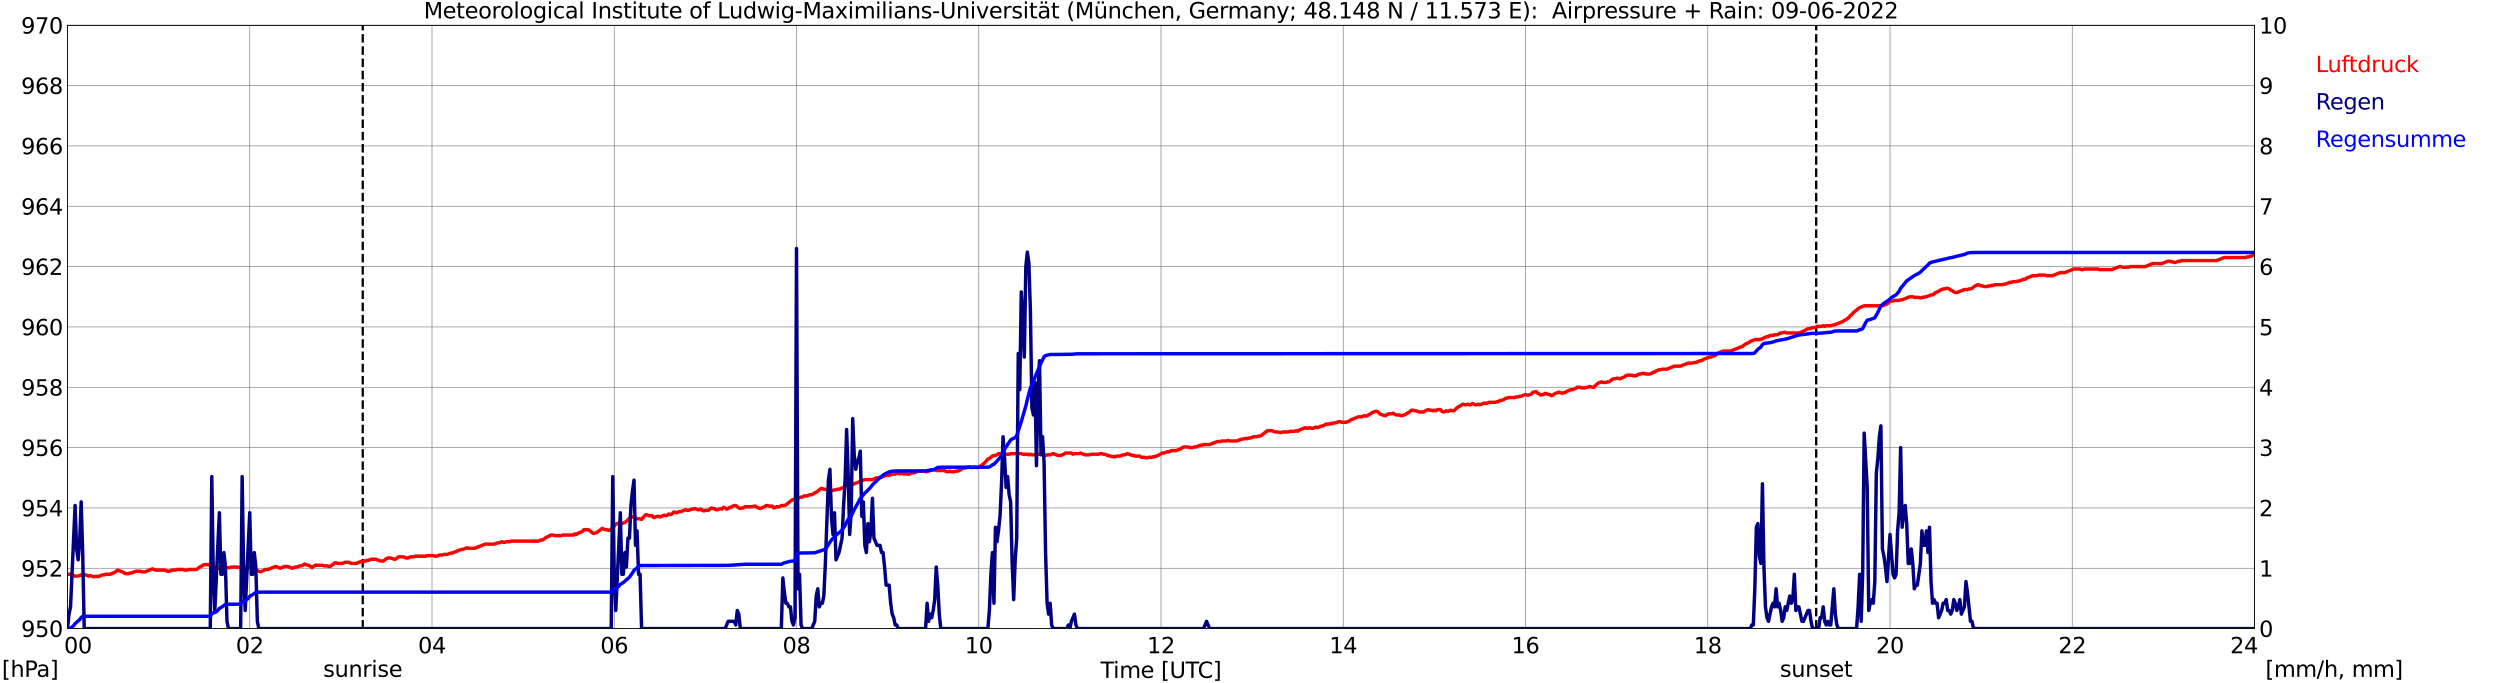 <?xml version="1.0" encoding="utf-8" standalone="no"?>
<!DOCTYPE svg PUBLIC "-//W3C//DTD SVG 1.1//EN"
  "http://www.w3.org/Graphics/SVG/1.1/DTD/svg11.dtd">
<svg xmlns:xlink="http://www.w3.org/1999/xlink" width="1085.4pt" height="296.64pt" viewBox="0 0 1085.4 296.64" xmlns="http://www.w3.org/2000/svg" version="1.1">
 <defs>
  <style type="text/css">*{stroke-linejoin: round; stroke-linecap: butt}</style>
 </defs>
 <g id="figure_1">
  <g id="patch_1">
   <path d="M 0 296.64 
L 1085.4 296.64 
L 1085.4 0 
L 0 0 
z
" style="fill: #ffffff"/>
  </g>
  <g id="axes_1">
   <g id="patch_2">
    <path d="M 29.306 272.909 
L 978.814 272.909 
L 978.814 10.976 
L 29.306 10.976 
z
" style="fill: #ffffff"/>
   </g>
   <g id="patch_3">
    <path d="M 978.814 272.909 
L 978.814 272.909 
L 978.814 10.976 
L 978.814 10.976 
z
" clip-path="url(#p1a740b682c)" style="fill: #d3d3d3; opacity: 0.25; stroke: #d3d3d3; stroke-linejoin: miter"/>
   </g>
   <g id="matplotlib.axis_1">
    <g id="xtick_1">
     <g id="line2d_1">
      <path d="M 29.306 272.909 
L 29.306 10.976 
" clip-path="url(#p1a740b682c)" style="fill: none; stroke: #808080; stroke-width: 0.3; stroke-linecap: square"/>
     </g>
     <g id="line2d_2"/>
     <g id="text_1">
      <!--    00 -->
      <g transform="translate(18.733 283.627) scale(0.095 -0.095)">
       <defs>
        <path id="DejaVuSans-20" transform="scale(0.016)"/>
        <path id="DejaVuSans-30" d="M 2034 4250 
Q 1547 4250 1301 3770 
Q 1056 3291 1056 2328 
Q 1056 1369 1301 889 
Q 1547 409 2034 409 
Q 2525 409 2770 889 
Q 3016 1369 3016 2328 
Q 3016 3291 2770 3770 
Q 2525 4250 2034 4250 
z
M 2034 4750 
Q 2819 4750 3233 4129 
Q 3647 3509 3647 2328 
Q 3647 1150 3233 529 
Q 2819 -91 2034 -91 
Q 1250 -91 836 529 
Q 422 1150 422 2328 
Q 422 3509 836 4129 
Q 1250 4750 2034 4750 
z
" transform="scale(0.016)"/>
       </defs>
       <use xlink:href="#DejaVuSans-20"/>
       <use xlink:href="#DejaVuSans-20" transform="translate(31.787 0)"/>
       <use xlink:href="#DejaVuSans-20" transform="translate(63.574 0)"/>
       <use xlink:href="#DejaVuSans-30" transform="translate(95.361 0)"/>
       <use xlink:href="#DejaVuSans-30" transform="translate(158.984 0)"/>
      </g>
     </g>
    </g>
    <g id="xtick_2">
     <g id="line2d_3">
      <path d="M 108.431 272.909 
L 108.431 10.976 
" clip-path="url(#p1a740b682c)" style="fill: none; stroke: #808080; stroke-width: 0.3; stroke-linecap: square"/>
     </g>
     <g id="line2d_4"/>
     <g id="text_2">
      <!-- 02 -->
      <g transform="translate(102.387 283.627) scale(0.095 -0.095)">
       <defs>
        <path id="DejaVuSans-32" d="M 1228 531 
L 3431 531 
L 3431 0 
L 469 0 
L 469 531 
Q 828 903 1448 1529 
Q 2069 2156 2228 2338 
Q 2531 2678 2651 2914 
Q 2772 3150 2772 3378 
Q 2772 3750 2511 3984 
Q 2250 4219 1831 4219 
Q 1534 4219 1204 4116 
Q 875 4013 500 3803 
L 500 4441 
Q 881 4594 1212 4672 
Q 1544 4750 1819 4750 
Q 2544 4750 2975 4387 
Q 3406 4025 3406 3419 
Q 3406 3131 3298 2873 
Q 3191 2616 2906 2266 
Q 2828 2175 2409 1742 
Q 1991 1309 1228 531 
z
" transform="scale(0.016)"/>
       </defs>
       <use xlink:href="#DejaVuSans-30"/>
       <use xlink:href="#DejaVuSans-32" transform="translate(63.623 0)"/>
      </g>
     </g>
    </g>
    <g id="xtick_3">
     <g id="line2d_5">
      <path d="M 187.557 272.909 
L 187.557 10.976 
" clip-path="url(#p1a740b682c)" style="fill: none; stroke: #808080; stroke-width: 0.3; stroke-linecap: square"/>
     </g>
     <g id="line2d_6"/>
     <g id="text_3">
      <!-- 04 -->
      <g transform="translate(181.513 283.627) scale(0.095 -0.095)">
       <defs>
        <path id="DejaVuSans-34" d="M 2419 4116 
L 825 1625 
L 2419 1625 
L 2419 4116 
z
M 2253 4666 
L 3047 4666 
L 3047 1625 
L 3713 1625 
L 3713 1100 
L 3047 1100 
L 3047 0 
L 2419 0 
L 2419 1100 
L 313 1100 
L 313 1709 
L 2253 4666 
z
" transform="scale(0.016)"/>
       </defs>
       <use xlink:href="#DejaVuSans-30"/>
       <use xlink:href="#DejaVuSans-34" transform="translate(63.623 0)"/>
      </g>
     </g>
    </g>
    <g id="xtick_4">
     <g id="line2d_7">
      <path d="M 266.683 272.909 
L 266.683 10.976 
" clip-path="url(#p1a740b682c)" style="fill: none; stroke: #808080; stroke-width: 0.3; stroke-linecap: square"/>
     </g>
     <g id="line2d_8"/>
     <g id="text_4">
      <!-- 06 -->
      <g transform="translate(260.638 283.627) scale(0.095 -0.095)">
       <defs>
        <path id="DejaVuSans-36" d="M 2113 2584 
Q 1688 2584 1439 2293 
Q 1191 2003 1191 1497 
Q 1191 994 1439 701 
Q 1688 409 2113 409 
Q 2538 409 2786 701 
Q 3034 994 3034 1497 
Q 3034 2003 2786 2293 
Q 2538 2584 2113 2584 
z
M 3366 4563 
L 3366 3988 
Q 3128 4100 2886 4159 
Q 2644 4219 2406 4219 
Q 1781 4219 1451 3797 
Q 1122 3375 1075 2522 
Q 1259 2794 1537 2939 
Q 1816 3084 2150 3084 
Q 2853 3084 3261 2657 
Q 3669 2231 3669 1497 
Q 3669 778 3244 343 
Q 2819 -91 2113 -91 
Q 1303 -91 875 529 
Q 447 1150 447 2328 
Q 447 3434 972 4092 
Q 1497 4750 2381 4750 
Q 2619 4750 2861 4703 
Q 3103 4656 3366 4563 
z
" transform="scale(0.016)"/>
       </defs>
       <use xlink:href="#DejaVuSans-30"/>
       <use xlink:href="#DejaVuSans-36" transform="translate(63.623 0)"/>
      </g>
     </g>
    </g>
    <g id="xtick_5">
     <g id="line2d_9">
      <path d="M 345.808 272.909 
L 345.808 10.976 
" clip-path="url(#p1a740b682c)" style="fill: none; stroke: #808080; stroke-width: 0.3; stroke-linecap: square"/>
     </g>
     <g id="line2d_10"/>
     <g id="text_5">
      <!-- 08 -->
      <g transform="translate(339.764 283.627) scale(0.095 -0.095)">
       <defs>
        <path id="DejaVuSans-38" d="M 2034 2216 
Q 1584 2216 1326 1975 
Q 1069 1734 1069 1313 
Q 1069 891 1326 650 
Q 1584 409 2034 409 
Q 2484 409 2743 651 
Q 3003 894 3003 1313 
Q 3003 1734 2745 1975 
Q 2488 2216 2034 2216 
z
M 1403 2484 
Q 997 2584 770 2862 
Q 544 3141 544 3541 
Q 544 4100 942 4425 
Q 1341 4750 2034 4750 
Q 2731 4750 3128 4425 
Q 3525 4100 3525 3541 
Q 3525 3141 3298 2862 
Q 3072 2584 2669 2484 
Q 3125 2378 3379 2068 
Q 3634 1759 3634 1313 
Q 3634 634 3220 271 
Q 2806 -91 2034 -91 
Q 1263 -91 848 271 
Q 434 634 434 1313 
Q 434 1759 690 2068 
Q 947 2378 1403 2484 
z
M 1172 3481 
Q 1172 3119 1398 2916 
Q 1625 2713 2034 2713 
Q 2441 2713 2670 2916 
Q 2900 3119 2900 3481 
Q 2900 3844 2670 4047 
Q 2441 4250 2034 4250 
Q 1625 4250 1398 4047 
Q 1172 3844 1172 3481 
z
" transform="scale(0.016)"/>
       </defs>
       <use xlink:href="#DejaVuSans-30"/>
       <use xlink:href="#DejaVuSans-38" transform="translate(63.623 0)"/>
      </g>
     </g>
    </g>
    <g id="xtick_6">
     <g id="line2d_11">
      <path d="M 424.934 272.909 
L 424.934 10.976 
" clip-path="url(#p1a740b682c)" style="fill: none; stroke: #808080; stroke-width: 0.3; stroke-linecap: square"/>
     </g>
     <g id="line2d_12"/>
     <g id="text_6">
      <!-- 10 -->
      <g transform="translate(418.89 283.627) scale(0.095 -0.095)">
       <defs>
        <path id="DejaVuSans-31" d="M 794 531 
L 1825 531 
L 1825 4091 
L 703 3866 
L 703 4441 
L 1819 4666 
L 2450 4666 
L 2450 531 
L 3481 531 
L 3481 0 
L 794 0 
L 794 531 
z
" transform="scale(0.016)"/>
       </defs>
       <use xlink:href="#DejaVuSans-31"/>
       <use xlink:href="#DejaVuSans-30" transform="translate(63.623 0)"/>
      </g>
     </g>
    </g>
    <g id="xtick_7">
     <g id="line2d_13">
      <path d="M 504.06 272.909 
L 504.06 10.976 
" clip-path="url(#p1a740b682c)" style="fill: none; stroke: #808080; stroke-width: 0.3; stroke-linecap: square"/>
     </g>
     <g id="line2d_14"/>
     <g id="text_7">
      <!-- 12 -->
      <g transform="translate(498.015 283.627) scale(0.095 -0.095)">
       <use xlink:href="#DejaVuSans-31"/>
       <use xlink:href="#DejaVuSans-32" transform="translate(63.623 0)"/>
      </g>
     </g>
    </g>
    <g id="xtick_8">
     <g id="line2d_15">
      <path d="M 583.185 272.909 
L 583.185 10.976 
" clip-path="url(#p1a740b682c)" style="fill: none; stroke: #808080; stroke-width: 0.3; stroke-linecap: square"/>
     </g>
     <g id="line2d_16"/>
     <g id="text_8">
      <!-- 14 -->
      <g transform="translate(577.141 283.627) scale(0.095 -0.095)">
       <use xlink:href="#DejaVuSans-31"/>
       <use xlink:href="#DejaVuSans-34" transform="translate(63.623 0)"/>
      </g>
     </g>
    </g>
    <g id="xtick_9">
     <g id="line2d_17">
      <path d="M 662.311 272.909 
L 662.311 10.976 
" clip-path="url(#p1a740b682c)" style="fill: none; stroke: #808080; stroke-width: 0.3; stroke-linecap: square"/>
     </g>
     <g id="line2d_18"/>
     <g id="text_9">
      <!-- 16 -->
      <g transform="translate(656.267 283.627) scale(0.095 -0.095)">
       <use xlink:href="#DejaVuSans-31"/>
       <use xlink:href="#DejaVuSans-36" transform="translate(63.623 0)"/>
      </g>
     </g>
    </g>
    <g id="xtick_10">
     <g id="line2d_19">
      <path d="M 741.437 272.909 
L 741.437 10.976 
" clip-path="url(#p1a740b682c)" style="fill: none; stroke: #808080; stroke-width: 0.3; stroke-linecap: square"/>
     </g>
     <g id="line2d_20"/>
     <g id="text_10">
      <!-- 18 -->
      <g transform="translate(735.392 283.627) scale(0.095 -0.095)">
       <use xlink:href="#DejaVuSans-31"/>
       <use xlink:href="#DejaVuSans-38" transform="translate(63.623 0)"/>
      </g>
     </g>
    </g>
    <g id="xtick_11">
     <g id="line2d_21">
      <path d="M 820.562 272.909 
L 820.562 10.976 
" clip-path="url(#p1a740b682c)" style="fill: none; stroke: #808080; stroke-width: 0.3; stroke-linecap: square"/>
     </g>
     <g id="line2d_22"/>
     <g id="text_11">
      <!-- 20 -->
      <g transform="translate(814.518 283.627) scale(0.095 -0.095)">
       <use xlink:href="#DejaVuSans-32"/>
       <use xlink:href="#DejaVuSans-30" transform="translate(63.623 0)"/>
      </g>
     </g>
    </g>
    <g id="xtick_12">
     <g id="line2d_23">
      <path d="M 899.688 272.909 
L 899.688 10.976 
" clip-path="url(#p1a740b682c)" style="fill: none; stroke: #808080; stroke-width: 0.3; stroke-linecap: square"/>
     </g>
     <g id="line2d_24"/>
     <g id="text_12">
      <!-- 22 -->
      <g transform="translate(893.644 283.627) scale(0.095 -0.095)">
       <use xlink:href="#DejaVuSans-32"/>
       <use xlink:href="#DejaVuSans-32" transform="translate(63.623 0)"/>
      </g>
     </g>
    </g>
    <g id="xtick_13">
     <g id="line2d_25">
      <path d="M 978.814 272.909 
L 978.814 10.976 
" clip-path="url(#p1a740b682c)" style="fill: none; stroke: #808080; stroke-width: 0.3; stroke-linecap: square"/>
     </g>
     <g id="line2d_26"/>
     <g id="text_13">
      <!-- 24    -->
      <g transform="translate(968.241 283.627) scale(0.095 -0.095)">
       <use xlink:href="#DejaVuSans-32"/>
       <use xlink:href="#DejaVuSans-34" transform="translate(63.623 0)"/>
       <use xlink:href="#DejaVuSans-20" transform="translate(127.246 0)"/>
       <use xlink:href="#DejaVuSans-20" transform="translate(159.033 0)"/>
       <use xlink:href="#DejaVuSans-20" transform="translate(190.82 0)"/>
      </g>
     </g>
    </g>
    <g id="text_14">
     <!-- Time [UTC] -->
     <g transform="translate(477.806 294.322) scale(0.095 -0.095)">
      <defs>
       <path id="DejaVuSans-54" d="M -19 4666 
L 3928 4666 
L 3928 4134 
L 2272 4134 
L 2272 0 
L 1638 0 
L 1638 4134 
L -19 4134 
L -19 4666 
z
" transform="scale(0.016)"/>
       <path id="DejaVuSans-69" d="M 603 3500 
L 1178 3500 
L 1178 0 
L 603 0 
L 603 3500 
z
M 603 4863 
L 1178 4863 
L 1178 4134 
L 603 4134 
L 603 4863 
z
" transform="scale(0.016)"/>
       <path id="DejaVuSans-6d" d="M 3328 2828 
Q 3544 3216 3844 3400 
Q 4144 3584 4550 3584 
Q 5097 3584 5394 3201 
Q 5691 2819 5691 2113 
L 5691 0 
L 5113 0 
L 5113 2094 
Q 5113 2597 4934 2840 
Q 4756 3084 4391 3084 
Q 3944 3084 3684 2787 
Q 3425 2491 3425 1978 
L 3425 0 
L 2847 0 
L 2847 2094 
Q 2847 2600 2669 2842 
Q 2491 3084 2119 3084 
Q 1678 3084 1418 2786 
Q 1159 2488 1159 1978 
L 1159 0 
L 581 0 
L 581 3500 
L 1159 3500 
L 1159 2956 
Q 1356 3278 1631 3431 
Q 1906 3584 2284 3584 
Q 2666 3584 2933 3390 
Q 3200 3197 3328 2828 
z
" transform="scale(0.016)"/>
       <path id="DejaVuSans-65" d="M 3597 1894 
L 3597 1613 
L 953 1613 
Q 991 1019 1311 708 
Q 1631 397 2203 397 
Q 2534 397 2845 478 
Q 3156 559 3463 722 
L 3463 178 
Q 3153 47 2828 -22 
Q 2503 -91 2169 -91 
Q 1331 -91 842 396 
Q 353 884 353 1716 
Q 353 2575 817 3079 
Q 1281 3584 2069 3584 
Q 2775 3584 3186 3129 
Q 3597 2675 3597 1894 
z
M 3022 2063 
Q 3016 2534 2758 2815 
Q 2500 3097 2075 3097 
Q 1594 3097 1305 2825 
Q 1016 2553 972 2059 
L 3022 2063 
z
" transform="scale(0.016)"/>
       <path id="DejaVuSans-5b" d="M 550 4863 
L 1875 4863 
L 1875 4416 
L 1125 4416 
L 1125 -397 
L 1875 -397 
L 1875 -844 
L 550 -844 
L 550 4863 
z
" transform="scale(0.016)"/>
       <path id="DejaVuSans-55" d="M 556 4666 
L 1191 4666 
L 1191 1831 
Q 1191 1081 1462 751 
Q 1734 422 2344 422 
Q 2950 422 3222 751 
Q 3494 1081 3494 1831 
L 3494 4666 
L 4128 4666 
L 4128 1753 
Q 4128 841 3676 375 
Q 3225 -91 2344 -91 
Q 1459 -91 1007 375 
Q 556 841 556 1753 
L 556 4666 
z
" transform="scale(0.016)"/>
       <path id="DejaVuSans-43" d="M 4122 4306 
L 4122 3641 
Q 3803 3938 3442 4084 
Q 3081 4231 2675 4231 
Q 1875 4231 1450 3742 
Q 1025 3253 1025 2328 
Q 1025 1406 1450 917 
Q 1875 428 2675 428 
Q 3081 428 3442 575 
Q 3803 722 4122 1019 
L 4122 359 
Q 3791 134 3420 21 
Q 3050 -91 2638 -91 
Q 1578 -91 968 557 
Q 359 1206 359 2328 
Q 359 3453 968 4101 
Q 1578 4750 2638 4750 
Q 3056 4750 3426 4639 
Q 3797 4528 4122 4306 
z
" transform="scale(0.016)"/>
       <path id="DejaVuSans-5d" d="M 1947 4863 
L 1947 -844 
L 622 -844 
L 622 -397 
L 1369 -397 
L 1369 4416 
L 622 4416 
L 622 4863 
L 1947 4863 
z
" transform="scale(0.016)"/>
      </defs>
      <use xlink:href="#DejaVuSans-54"/>
      <use xlink:href="#DejaVuSans-69" transform="translate(57.959 0)"/>
      <use xlink:href="#DejaVuSans-6d" transform="translate(85.742 0)"/>
      <use xlink:href="#DejaVuSans-65" transform="translate(183.154 0)"/>
      <use xlink:href="#DejaVuSans-20" transform="translate(244.678 0)"/>
      <use xlink:href="#DejaVuSans-5b" transform="translate(276.465 0)"/>
      <use xlink:href="#DejaVuSans-55" transform="translate(315.479 0)"/>
      <use xlink:href="#DejaVuSans-54" transform="translate(388.672 0)"/>
      <use xlink:href="#DejaVuSans-43" transform="translate(443.881 0)"/>
      <use xlink:href="#DejaVuSans-5d" transform="translate(513.705 0)"/>
     </g>
    </g>
   </g>
   <g id="matplotlib.axis_2">
    <g id="ytick_1">
     <g id="line2d_27">
      <path d="M 29.306 272.909 
L 978.814 272.909 
" clip-path="url(#p1a740b682c)" style="fill: none; stroke: #808080; stroke-width: 0.3; stroke-linecap: square"/>
     </g>
     <g id="line2d_28"/>
     <g id="text_15">
      <!-- 950 -->
      <g transform="translate(9.173 276.518) scale(0.095 -0.095)">
       <defs>
        <path id="DejaVuSans-39" d="M 703 97 
L 703 672 
Q 941 559 1184 500 
Q 1428 441 1663 441 
Q 2288 441 2617 861 
Q 2947 1281 2994 2138 
Q 2813 1869 2534 1725 
Q 2256 1581 1919 1581 
Q 1219 1581 811 2004 
Q 403 2428 403 3163 
Q 403 3881 828 4315 
Q 1253 4750 1959 4750 
Q 2769 4750 3195 4129 
Q 3622 3509 3622 2328 
Q 3622 1225 3098 567 
Q 2575 -91 1691 -91 
Q 1453 -91 1209 -44 
Q 966 3 703 97 
z
M 1959 2075 
Q 2384 2075 2632 2365 
Q 2881 2656 2881 3163 
Q 2881 3666 2632 3958 
Q 2384 4250 1959 4250 
Q 1534 4250 1286 3958 
Q 1038 3666 1038 3163 
Q 1038 2656 1286 2365 
Q 1534 2075 1959 2075 
z
" transform="scale(0.016)"/>
        <path id="DejaVuSans-35" d="M 691 4666 
L 3169 4666 
L 3169 4134 
L 1269 4134 
L 1269 2991 
Q 1406 3038 1543 3061 
Q 1681 3084 1819 3084 
Q 2600 3084 3056 2656 
Q 3513 2228 3513 1497 
Q 3513 744 3044 326 
Q 2575 -91 1722 -91 
Q 1428 -91 1123 -41 
Q 819 9 494 109 
L 494 744 
Q 775 591 1075 516 
Q 1375 441 1709 441 
Q 2250 441 2565 725 
Q 2881 1009 2881 1497 
Q 2881 1984 2565 2268 
Q 2250 2553 1709 2553 
Q 1456 2553 1204 2497 
Q 953 2441 691 2322 
L 691 4666 
z
" transform="scale(0.016)"/>
       </defs>
       <use xlink:href="#DejaVuSans-39"/>
       <use xlink:href="#DejaVuSans-35" transform="translate(63.623 0)"/>
       <use xlink:href="#DejaVuSans-30" transform="translate(127.246 0)"/>
      </g>
     </g>
    </g>
    <g id="ytick_2">
     <g id="line2d_29">
      <path d="M 29.306 246.715 
L 978.814 246.715 
" clip-path="url(#p1a740b682c)" style="fill: none; stroke: #808080; stroke-width: 0.3; stroke-linecap: square"/>
     </g>
     <g id="line2d_30"/>
     <g id="text_16">
      <!-- 952 -->
      <g transform="translate(9.173 250.325) scale(0.095 -0.095)">
       <use xlink:href="#DejaVuSans-39"/>
       <use xlink:href="#DejaVuSans-35" transform="translate(63.623 0)"/>
       <use xlink:href="#DejaVuSans-32" transform="translate(127.246 0)"/>
      </g>
     </g>
    </g>
    <g id="ytick_3">
     <g id="line2d_31">
      <path d="M 29.306 220.522 
L 978.814 220.522 
" clip-path="url(#p1a740b682c)" style="fill: none; stroke: #808080; stroke-width: 0.3; stroke-linecap: square"/>
     </g>
     <g id="line2d_32"/>
     <g id="text_17">
      <!-- 954 -->
      <g transform="translate(9.173 224.131) scale(0.095 -0.095)">
       <use xlink:href="#DejaVuSans-39"/>
       <use xlink:href="#DejaVuSans-35" transform="translate(63.623 0)"/>
       <use xlink:href="#DejaVuSans-34" transform="translate(127.246 0)"/>
      </g>
     </g>
    </g>
    <g id="ytick_4">
     <g id="line2d_33">
      <path d="M 29.306 194.329 
L 978.814 194.329 
" clip-path="url(#p1a740b682c)" style="fill: none; stroke: #808080; stroke-width: 0.3; stroke-linecap: square"/>
     </g>
     <g id="line2d_34"/>
     <g id="text_18">
      <!-- 956 -->
      <g transform="translate(9.173 197.938) scale(0.095 -0.095)">
       <use xlink:href="#DejaVuSans-39"/>
       <use xlink:href="#DejaVuSans-35" transform="translate(63.623 0)"/>
       <use xlink:href="#DejaVuSans-36" transform="translate(127.246 0)"/>
      </g>
     </g>
    </g>
    <g id="ytick_5">
     <g id="line2d_35">
      <path d="M 29.306 168.136 
L 978.814 168.136 
" clip-path="url(#p1a740b682c)" style="fill: none; stroke: #808080; stroke-width: 0.3; stroke-linecap: square"/>
     </g>
     <g id="line2d_36"/>
     <g id="text_19">
      <!-- 958 -->
      <g transform="translate(9.173 171.745) scale(0.095 -0.095)">
       <use xlink:href="#DejaVuSans-39"/>
       <use xlink:href="#DejaVuSans-35" transform="translate(63.623 0)"/>
       <use xlink:href="#DejaVuSans-38" transform="translate(127.246 0)"/>
      </g>
     </g>
    </g>
    <g id="ytick_6">
     <g id="line2d_37">
      <path d="M 29.306 141.942 
L 978.814 141.942 
" clip-path="url(#p1a740b682c)" style="fill: none; stroke: #808080; stroke-width: 0.3; stroke-linecap: square"/>
     </g>
     <g id="line2d_38"/>
     <g id="text_20">
      <!-- 960 -->
      <g transform="translate(9.173 145.551) scale(0.095 -0.095)">
       <use xlink:href="#DejaVuSans-39"/>
       <use xlink:href="#DejaVuSans-36" transform="translate(63.623 0)"/>
       <use xlink:href="#DejaVuSans-30" transform="translate(127.246 0)"/>
      </g>
     </g>
    </g>
    <g id="ytick_7">
     <g id="line2d_39">
      <path d="M 29.306 115.749 
L 978.814 115.749 
" clip-path="url(#p1a740b682c)" style="fill: none; stroke: #808080; stroke-width: 0.3; stroke-linecap: square"/>
     </g>
     <g id="line2d_40"/>
     <g id="text_21">
      <!-- 962 -->
      <g transform="translate(9.173 119.358) scale(0.095 -0.095)">
       <use xlink:href="#DejaVuSans-39"/>
       <use xlink:href="#DejaVuSans-36" transform="translate(63.623 0)"/>
       <use xlink:href="#DejaVuSans-32" transform="translate(127.246 0)"/>
      </g>
     </g>
    </g>
    <g id="ytick_8">
     <g id="line2d_41">
      <path d="M 29.306 89.556 
L 978.814 89.556 
" clip-path="url(#p1a740b682c)" style="fill: none; stroke: #808080; stroke-width: 0.3; stroke-linecap: square"/>
     </g>
     <g id="line2d_42"/>
     <g id="text_22">
      <!-- 964 -->
      <g transform="translate(9.173 93.165) scale(0.095 -0.095)">
       <use xlink:href="#DejaVuSans-39"/>
       <use xlink:href="#DejaVuSans-36" transform="translate(63.623 0)"/>
       <use xlink:href="#DejaVuSans-34" transform="translate(127.246 0)"/>
      </g>
     </g>
    </g>
    <g id="ytick_9">
     <g id="line2d_43">
      <path d="M 29.306 63.362 
L 978.814 63.362 
" clip-path="url(#p1a740b682c)" style="fill: none; stroke: #808080; stroke-width: 0.3; stroke-linecap: square"/>
     </g>
     <g id="line2d_44"/>
     <g id="text_23">
      <!-- 966 -->
      <g transform="translate(9.173 66.972) scale(0.095 -0.095)">
       <use xlink:href="#DejaVuSans-39"/>
       <use xlink:href="#DejaVuSans-36" transform="translate(63.623 0)"/>
       <use xlink:href="#DejaVuSans-36" transform="translate(127.246 0)"/>
      </g>
     </g>
    </g>
    <g id="ytick_10">
     <g id="line2d_45">
      <path d="M 29.306 37.169 
L 978.814 37.169 
" clip-path="url(#p1a740b682c)" style="fill: none; stroke: #808080; stroke-width: 0.3; stroke-linecap: square"/>
     </g>
     <g id="line2d_46"/>
     <g id="text_24">
      <!-- 968 -->
      <g transform="translate(9.173 40.778) scale(0.095 -0.095)">
       <use xlink:href="#DejaVuSans-39"/>
       <use xlink:href="#DejaVuSans-36" transform="translate(63.623 0)"/>
       <use xlink:href="#DejaVuSans-38" transform="translate(127.246 0)"/>
      </g>
     </g>
    </g>
    <g id="ytick_11">
     <g id="line2d_47">
      <path d="M 29.306 10.976 
L 978.814 10.976 
" clip-path="url(#p1a740b682c)" style="fill: none; stroke: #808080; stroke-width: 0.3; stroke-linecap: square"/>
     </g>
     <g id="line2d_48"/>
     <g id="text_25">
      <!-- 970 -->
      <g transform="translate(9.173 14.585) scale(0.095 -0.095)">
       <defs>
        <path id="DejaVuSans-37" d="M 525 4666 
L 3525 4666 
L 3525 4397 
L 1831 0 
L 1172 0 
L 2766 4134 
L 525 4134 
L 525 4666 
z
" transform="scale(0.016)"/>
       </defs>
       <use xlink:href="#DejaVuSans-39"/>
       <use xlink:href="#DejaVuSans-37" transform="translate(63.623 0)"/>
       <use xlink:href="#DejaVuSans-30" transform="translate(127.246 0)"/>
      </g>
     </g>
    </g>
   </g>
   <g id="line2d_49">
    <path d="M 157.489 272.909 
L 157.489 10.976 
" clip-path="url(#p1a740b682c)" style="fill: none; stroke-dasharray: 3.7,1.6; stroke-dashoffset: 0; stroke: #000000"/>
   </g>
   <g id="line2d_50">
    <path d="M 788.517 272.909 
L 788.517 10.976 
" clip-path="url(#p1a740b682c)" style="fill: none; stroke-dasharray: 3.7,1.6; stroke-dashoffset: 0; stroke: #000000"/>
   </g>
   <g id="line2d_51">
    <path d="M 29.306 249.335 
L 30.625 249.335 
L 32.603 250.121 
L 33.921 250.121 
L 35.24 249.597 
L 37.218 249.597 
L 38.537 250.121 
L 39.197 249.859 
L 40.515 250.383 
L 41.175 250.383 
L 41.834 250.121 
L 42.493 250.383 
L 44.472 249.597 
L 45.131 249.597 
L 45.79 249.335 
L 47.768 249.335 
L 49.747 248.549 
L 51.065 247.501 
L 53.703 248.549 
L 54.362 249.073 
L 55.681 249.073 
L 56.34 248.811 
L 57 248.811 
L 58.978 248.025 
L 60.956 248.025 
L 61.615 248.287 
L 62.934 248.287 
L 66.231 246.977 
L 67.55 247.501 
L 71.506 247.501 
L 72.825 248.025 
L 73.484 248.025 
L 74.803 247.501 
L 76.122 247.501 
L 76.781 247.239 
L 79.419 247.239 
L 80.078 247.501 
L 81.397 247.501 
L 82.056 247.239 
L 85.353 247.239 
L 86.672 246.192 
L 87.331 245.93 
L 87.991 245.406 
L 88.65 245.144 
L 90.628 245.144 
L 91.288 245.668 
L 93.925 246.715 
L 95.903 246.715 
L 96.563 246.454 
L 99.86 246.454 
L 100.519 246.192 
L 103.156 246.192 
L 103.816 246.454 
L 109.091 246.454 
L 111.069 247.239 
L 111.728 247.763 
L 113.047 248.287 
L 114.366 247.763 
L 115.025 247.239 
L 116.344 247.239 
L 119.641 245.93 
L 121.619 246.715 
L 123.597 245.93 
L 124.916 245.93 
L 126.894 246.715 
L 128.213 246.192 
L 128.872 246.192 
L 130.191 245.668 
L 130.85 245.668 
L 131.51 245.406 
L 132.169 244.882 
L 133.488 245.406 
L 134.147 245.406 
L 135.466 246.454 
L 136.785 245.406 
L 140.082 245.406 
L 140.741 245.668 
L 142.06 245.668 
L 142.719 245.93 
L 143.379 245.93 
L 145.357 244.358 
L 146.016 244.358 
L 146.676 244.62 
L 148.654 244.62 
L 149.972 244.096 
L 151.291 244.096 
L 152.61 244.62 
L 154.588 244.62 
L 156.566 243.834 
L 157.885 243.834 
L 159.204 243.31 
L 159.863 243.31 
L 161.182 242.786 
L 163.16 242.786 
L 165.138 243.572 
L 166.457 243.572 
L 167.776 242.525 
L 168.435 242.263 
L 169.754 242.263 
L 171.073 242.786 
L 171.732 242.786 
L 173.051 241.739 
L 175.029 241.739 
L 176.348 242.263 
L 177.007 242.263 
L 178.326 241.739 
L 179.645 241.739 
L 180.304 241.477 
L 184.92 241.477 
L 185.579 241.215 
L 188.216 241.215 
L 188.876 241.477 
L 189.535 241.477 
L 190.854 240.953 
L 192.173 240.953 
L 192.832 240.691 
L 194.151 240.691 
L 195.47 240.167 
L 196.129 240.167 
L 200.085 238.596 
L 200.745 238.596 
L 202.723 237.81 
L 203.382 238.072 
L 206.02 238.072 
L 210.635 236.238 
L 214.592 236.238 
L 215.91 235.714 
L 216.57 235.714 
L 217.889 235.19 
L 218.548 235.452 
L 219.207 235.452 
L 219.867 235.19 
L 221.186 235.19 
L 221.845 234.928 
L 233.714 234.928 
L 235.033 234.405 
L 235.692 234.405 
L 237.011 233.357 
L 238.329 232.833 
L 238.989 232.309 
L 240.308 232.309 
L 240.967 232.571 
L 243.604 232.571 
L 244.264 232.309 
L 248.88 232.309 
L 249.539 231.785 
L 250.198 232.047 
L 250.858 231.523 
L 252.836 230.738 
L 253.495 229.952 
L 255.473 229.952 
L 257.451 231.523 
L 258.111 231.523 
L 259.43 231 
L 261.408 229.428 
L 262.726 229.952 
L 263.386 229.952 
L 264.045 230.214 
L 264.705 230.214 
L 266.023 229.166 
L 267.342 227.594 
L 269.32 226.809 
L 269.98 227.332 
L 271.298 226.809 
L 272.617 225.761 
L 273.277 224.975 
L 275.255 224.189 
L 276.573 225.237 
L 277.892 225.237 
L 278.552 225.499 
L 279.87 223.927 
L 280.53 223.403 
L 281.849 223.927 
L 283.167 223.927 
L 283.827 224.713 
L 285.145 224.189 
L 285.805 224.189 
L 286.464 224.451 
L 288.442 223.665 
L 289.102 223.927 
L 289.761 223.665 
L 290.42 223.142 
L 291.08 223.403 
L 291.739 223.142 
L 292.399 222.356 
L 293.058 222.356 
L 293.717 222.618 
L 295.036 222.094 
L 295.696 222.094 
L 297.674 221.308 
L 298.333 221.57 
L 298.992 221.57 
L 300.311 221.046 
L 300.971 221.046 
L 301.63 220.784 
L 302.949 221.308 
L 303.608 221.308 
L 304.267 221.046 
L 304.927 221.57 
L 305.586 221.832 
L 306.246 221.57 
L 307.564 221.57 
L 308.883 220.522 
L 309.543 220.784 
L 310.202 220.784 
L 310.861 221.308 
L 311.521 221.308 
L 312.839 220.784 
L 313.499 221.046 
L 314.158 220.26 
L 314.818 220.522 
L 315.477 221.046 
L 316.136 220.784 
L 316.796 220.26 
L 317.455 220.26 
L 318.114 219.736 
L 318.774 219.474 
L 319.433 219.474 
L 320.752 220.522 
L 321.411 220.784 
L 322.071 220.522 
L 322.73 220.522 
L 323.39 219.998 
L 326.686 219.998 
L 327.346 219.736 
L 328.005 219.736 
L 328.665 220.26 
L 329.983 220.784 
L 331.961 219.998 
L 332.621 219.474 
L 333.28 219.474 
L 333.94 219.736 
L 335.258 219.736 
L 335.918 220.522 
L 337.236 219.998 
L 338.555 219.998 
L 339.215 219.474 
L 340.533 219.474 
L 341.193 219.213 
L 343.83 217.117 
L 345.149 216.593 
L 345.808 216.593 
L 347.787 215.807 
L 348.446 215.807 
L 349.105 215.284 
L 350.424 215.284 
L 351.743 214.76 
L 352.402 214.76 
L 353.062 214.498 
L 353.721 213.974 
L 354.38 213.712 
L 356.359 212.14 
L 357.018 212.14 
L 357.677 212.402 
L 358.337 212.402 
L 360.315 213.188 
L 360.974 212.926 
L 361.634 212.926 
L 362.293 212.664 
L 362.952 212.664 
L 363.612 212.402 
L 364.271 212.402 
L 366.249 211.616 
L 366.909 211.093 
L 368.227 210.569 
L 368.887 210.569 
L 369.546 210.307 
L 370.206 210.307 
L 375.481 208.211 
L 378.777 208.211 
L 380.756 207.426 
L 381.415 207.426 
L 382.074 207.164 
L 382.734 207.164 
L 384.712 206.378 
L 386.031 206.378 
L 387.349 205.854 
L 388.668 205.854 
L 389.328 205.33 
L 389.987 205.592 
L 391.965 205.592 
L 392.624 205.854 
L 393.284 205.592 
L 393.943 205.854 
L 394.603 205.854 
L 395.921 205.33 
L 396.581 205.33 
L 398.559 204.544 
L 401.196 204.544 
L 401.856 204.806 
L 402.515 204.806 
L 404.493 204.02 
L 405.812 204.02 
L 406.471 204.282 
L 409.768 204.282 
L 411.087 204.806 
L 411.746 204.806 
L 412.406 204.544 
L 413.065 204.806 
L 414.384 204.806 
L 415.043 204.544 
L 415.703 204.544 
L 417.022 204.02 
L 417.681 203.497 
L 418.34 203.235 
L 419 203.235 
L 420.318 202.711 
L 420.978 202.711 
L 421.637 202.973 
L 422.297 202.973 
L 422.956 202.711 
L 423.615 202.973 
L 424.275 202.973 
L 425.593 202.449 
L 427.572 200.877 
L 428.89 199.306 
L 429.55 199.044 
L 430.869 197.996 
L 431.528 197.734 
L 432.187 197.734 
L 432.847 197.472 
L 433.506 196.948 
L 436.144 196.948 
L 436.803 197.21 
L 438.122 197.21 
L 438.781 196.948 
L 443.397 196.948 
L 444.056 197.21 
L 446.034 197.21 
L 446.694 197.472 
L 447.353 197.21 
L 448.012 197.472 
L 449.331 197.472 
L 449.991 197.21 
L 452.628 197.21 
L 453.947 197.734 
L 454.606 197.472 
L 455.925 197.472 
L 457.244 196.948 
L 459.222 197.734 
L 460.541 197.734 
L 461.859 197.21 
L 462.519 196.686 
L 465.156 196.686 
L 465.816 197.21 
L 466.475 196.948 
L 468.453 196.948 
L 469.113 196.686 
L 471.091 197.472 
L 473.069 197.472 
L 473.728 197.21 
L 477.025 197.21 
L 477.685 196.948 
L 478.344 196.948 
L 479.003 197.21 
L 479.663 197.21 
L 481.641 197.996 
L 482.3 197.996 
L 482.96 198.258 
L 484.278 198.258 
L 484.938 197.996 
L 486.256 197.996 
L 487.575 197.472 
L 488.235 197.472 
L 489.553 196.948 
L 491.532 197.734 
L 492.191 197.734 
L 492.85 197.996 
L 494.828 197.996 
L 495.488 198.52 
L 496.807 198.52 
L 497.466 198.782 
L 498.125 198.782 
L 498.785 198.52 
L 500.103 198.52 
L 500.763 198.258 
L 501.422 198.258 
L 503.4 197.472 
L 504.06 196.948 
L 504.719 196.686 
L 505.379 196.686 
L 506.697 196.162 
L 507.357 196.162 
L 508.675 195.639 
L 510.654 195.639 
L 512.632 194.853 
L 513.291 194.329 
L 513.95 194.067 
L 515.929 194.067 
L 516.588 194.329 
L 517.907 194.329 
L 518.566 194.067 
L 519.226 194.067 
L 521.204 193.281 
L 521.863 193.281 
L 522.522 193.019 
L 525.16 193.019 
L 528.457 191.71 
L 529.776 191.71 
L 530.435 191.448 
L 532.413 191.448 
L 533.073 191.186 
L 533.732 191.448 
L 537.029 191.448 
L 539.007 190.662 
L 539.666 190.662 
L 540.326 190.4 
L 541.644 190.4 
L 542.304 190.138 
L 542.963 190.138 
L 544.282 189.614 
L 545.601 189.614 
L 546.26 189.352 
L 546.919 189.352 
L 547.579 189.09 
L 550.216 186.995 
L 552.195 186.995 
L 553.513 187.519 
L 554.832 187.519 
L 555.491 187.781 
L 556.151 187.781 
L 556.81 187.519 
L 559.448 187.519 
L 560.107 187.257 
L 562.085 187.257 
L 562.745 186.995 
L 563.404 187.257 
L 564.063 186.733 
L 566.701 185.685 
L 567.36 185.947 
L 568.02 185.947 
L 568.679 185.685 
L 569.338 185.947 
L 569.998 185.947 
L 571.317 185.423 
L 571.976 185.685 
L 573.954 184.899 
L 574.613 184.899 
L 575.273 184.375 
L 575.932 184.113 
L 577.251 184.113 
L 577.91 183.852 
L 578.57 183.852 
L 579.229 183.59 
L 579.889 183.59 
L 581.207 183.066 
L 581.867 183.066 
L 582.526 183.328 
L 584.504 183.328 
L 585.823 182.804 
L 586.482 182.28 
L 589.779 180.97 
L 591.098 180.97 
L 592.417 180.446 
L 593.076 180.708 
L 593.736 180.446 
L 594.395 179.923 
L 595.054 179.661 
L 595.714 179.137 
L 597.032 178.613 
L 597.692 178.613 
L 598.351 178.875 
L 599.011 179.661 
L 600.989 180.446 
L 601.648 180.446 
L 602.307 179.923 
L 602.967 179.661 
L 604.286 179.661 
L 604.945 179.399 
L 605.604 179.923 
L 606.264 180.184 
L 607.582 180.184 
L 608.242 180.446 
L 608.901 180.446 
L 610.22 179.923 
L 610.879 179.399 
L 611.539 179.137 
L 612.858 178.089 
L 613.517 178.089 
L 614.176 178.351 
L 614.836 178.351 
L 616.154 178.875 
L 618.133 178.875 
L 618.792 178.351 
L 620.111 177.827 
L 620.77 178.089 
L 621.429 178.089 
L 622.089 178.351 
L 622.748 178.089 
L 623.408 178.351 
L 624.067 177.827 
L 625.386 177.827 
L 626.045 178.613 
L 626.705 178.875 
L 628.023 178.351 
L 628.683 178.613 
L 630.001 178.089 
L 630.661 178.351 
L 631.32 178.351 
L 631.98 177.565 
L 633.298 176.517 
L 633.958 176.255 
L 634.617 175.732 
L 635.276 175.47 
L 635.936 175.732 
L 636.595 175.732 
L 637.255 175.47 
L 637.914 175.732 
L 638.573 175.732 
L 639.233 175.208 
L 640.552 175.732 
L 641.211 175.732 
L 641.87 175.47 
L 642.53 175.732 
L 644.508 174.946 
L 645.167 175.208 
L 646.486 174.684 
L 649.123 174.684 
L 649.783 174.422 
L 650.442 174.422 
L 651.102 173.898 
L 651.761 173.898 
L 653.08 173.374 
L 653.739 172.85 
L 654.399 172.85 
L 655.058 172.588 
L 657.695 172.588 
L 658.355 172.326 
L 659.014 172.326 
L 659.674 172.065 
L 660.333 172.065 
L 662.311 171.279 
L 662.97 171.541 
L 663.63 171.541 
L 664.949 171.017 
L 665.608 170.231 
L 666.267 170.231 
L 666.927 169.969 
L 667.586 170.755 
L 668.246 171.017 
L 668.905 171.541 
L 669.564 171.279 
L 670.224 171.279 
L 670.883 170.755 
L 672.202 171.279 
L 672.861 171.279 
L 673.521 171.803 
L 674.18 171.541 
L 674.839 171.017 
L 676.817 170.231 
L 678.136 170.755 
L 678.796 170.493 
L 679.455 170.493 
L 680.114 169.969 
L 682.092 169.183 
L 682.752 169.183 
L 684.071 168.659 
L 684.73 168.136 
L 686.049 168.136 
L 686.708 168.397 
L 688.027 168.397 
L 688.686 168.136 
L 689.346 168.136 
L 690.005 167.874 
L 690.664 167.874 
L 691.324 168.136 
L 691.983 168.136 
L 692.643 167.35 
L 693.961 166.302 
L 695.28 165.778 
L 695.939 166.04 
L 697.258 166.04 
L 697.918 165.778 
L 698.577 165.778 
L 699.896 164.73 
L 700.555 164.468 
L 701.215 164.468 
L 701.874 164.207 
L 702.533 164.207 
L 703.193 164.468 
L 705.171 163.683 
L 705.83 163.159 
L 706.49 162.897 
L 708.468 162.897 
L 709.127 163.159 
L 710.446 163.159 
L 711.105 162.635 
L 711.765 162.373 
L 712.424 162.373 
L 713.083 162.111 
L 713.743 162.111 
L 714.402 162.373 
L 716.38 162.373 
L 717.04 162.111 
L 717.699 161.587 
L 718.358 161.587 
L 719.018 161.063 
L 720.337 160.539 
L 720.996 160.539 
L 721.655 160.278 
L 723.633 160.278 
L 726.93 158.968 
L 729.568 158.968 
L 732.865 157.658 
L 734.843 157.658 
L 735.502 157.396 
L 736.162 157.396 
L 738.14 156.61 
L 738.799 156.61 
L 739.459 156.087 
L 742.096 155.039 
L 742.756 155.039 
L 744.734 154.253 
L 746.052 153.205 
L 748.031 152.42 
L 751.327 152.42 
L 756.602 150.324 
L 757.921 149.276 
L 759.24 148.753 
L 759.899 148.229 
L 761.878 147.443 
L 763.856 147.443 
L 764.515 147.181 
L 765.174 147.181 
L 765.834 146.657 
L 767.153 146.133 
L 767.812 146.133 
L 768.471 145.609 
L 769.79 145.609 
L 770.449 145.347 
L 771.768 145.347 
L 772.428 144.824 
L 773.087 144.562 
L 773.746 144.562 
L 774.406 144.3 
L 775.065 144.3 
L 775.725 144.562 
L 781 144.562 
L 783.637 143.514 
L 784.296 142.99 
L 784.956 142.728 
L 785.615 142.728 
L 786.934 142.204 
L 788.253 142.204 
L 788.912 141.68 
L 790.89 141.68 
L 791.55 141.418 
L 792.209 141.68 
L 792.868 141.418 
L 794.847 141.418 
L 795.506 141.156 
L 796.165 141.156 
L 800.122 139.585 
L 800.781 139.061 
L 801.44 138.799 
L 802.759 137.751 
L 803.419 136.966 
L 804.078 136.442 
L 804.737 135.656 
L 807.375 133.56 
L 809.353 132.775 
L 817.265 132.775 
L 819.244 131.989 
L 820.562 130.941 
L 821.222 130.679 
L 821.881 130.679 
L 822.541 130.417 
L 824.519 130.417 
L 825.178 130.155 
L 825.837 130.155 
L 829.134 128.846 
L 830.453 128.846 
L 831.112 129.108 
L 833.091 129.108 
L 833.75 129.369 
L 834.409 129.108 
L 835.069 129.108 
L 835.728 128.846 
L 836.388 128.846 
L 838.366 128.06 
L 839.025 128.06 
L 840.344 127.012 
L 841.663 126.488 
L 842.322 125.964 
L 843.641 125.44 
L 844.3 125.44 
L 844.959 125.179 
L 845.619 125.179 
L 846.278 125.44 
L 846.938 125.964 
L 847.597 126.226 
L 848.256 126.75 
L 848.916 127.012 
L 849.575 127.012 
L 852.872 125.702 
L 854.191 125.702 
L 854.85 125.44 
L 855.51 125.44 
L 856.169 125.179 
L 857.488 124.131 
L 858.806 123.607 
L 860.125 124.131 
L 860.785 124.131 
L 861.444 124.393 
L 862.763 124.393 
L 863.422 124.131 
L 864.082 124.131 
L 864.741 123.869 
L 865.4 123.869 
L 866.06 123.607 
L 869.357 123.607 
L 870.016 123.345 
L 870.675 123.345 
L 872.653 122.559 
L 873.313 122.559 
L 873.972 122.297 
L 875.291 122.297 
L 875.95 122.035 
L 876.61 122.035 
L 878.588 121.25 
L 879.247 121.25 
L 879.907 120.726 
L 882.544 119.678 
L 884.522 119.678 
L 885.182 119.416 
L 887.819 119.416 
L 888.479 119.678 
L 891.116 119.678 
L 894.413 118.368 
L 896.391 118.368 
L 900.347 116.797 
L 902.985 116.797 
L 903.644 117.059 
L 904.304 117.059 
L 904.963 116.797 
L 910.898 116.797 
L 911.557 117.059 
L 916.832 117.059 
L 920.129 115.749 
L 920.788 115.749 
L 921.448 116.011 
L 924.085 116.011 
L 924.745 115.749 
L 931.338 115.749 
L 934.635 114.439 
L 938.592 114.439 
L 941.229 113.392 
L 941.888 113.392 
L 942.548 113.653 
L 943.207 113.653 
L 943.867 113.915 
L 944.526 113.915 
L 945.845 113.392 
L 946.504 113.392 
L 947.163 113.13 
L 962.329 113.13 
L 965.626 111.82 
L 974.857 111.82 
L 975.517 111.558 
L 976.176 111.558 
L 976.836 111.296 
L 978.154 110.947 
L 978.154 110.947 
" clip-path="url(#p1a740b682c)" style="fill: none; stroke: #ff0000; stroke-width: 1.5; stroke-linecap: square"/>
   </g>
   <g id="patch_4">
    <path d="M 29.306 272.909 
L 29.306 10.976 
" style="fill: none; stroke: #000000; stroke-width: 0.3; stroke-linejoin: miter; stroke-linecap: square"/>
   </g>
   <g id="patch_5">
    <path d="M 978.814 272.909 
L 978.814 10.976 
" style="fill: none; stroke: #000000; stroke-width: 0.3; stroke-linejoin: miter; stroke-linecap: square"/>
   </g>
   <g id="patch_6">
    <path d="M 29.306 272.909 
L 978.814 272.909 
" style="fill: none; stroke: #000000; stroke-width: 0.3; stroke-linejoin: miter; stroke-linecap: square"/>
   </g>
   <g id="patch_7">
    <path d="M 29.306 10.976 
L 978.814 10.976 
" style="fill: none; stroke: #000000; stroke-width: 0.3; stroke-linejoin: miter; stroke-linecap: square"/>
   </g>
   <g id="text_26">
    <!-- sunrise -->
    <g transform="translate(140.325 293.863) scale(0.095 -0.095)">
     <defs>
      <path id="DejaVuSans-73" d="M 2834 3397 
L 2834 2853 
Q 2591 2978 2328 3040 
Q 2066 3103 1784 3103 
Q 1356 3103 1142 2972 
Q 928 2841 928 2578 
Q 928 2378 1081 2264 
Q 1234 2150 1697 2047 
L 1894 2003 
Q 2506 1872 2764 1633 
Q 3022 1394 3022 966 
Q 3022 478 2636 193 
Q 2250 -91 1575 -91 
Q 1294 -91 989 -36 
Q 684 19 347 128 
L 347 722 
Q 666 556 975 473 
Q 1284 391 1588 391 
Q 1994 391 2212 530 
Q 2431 669 2431 922 
Q 2431 1156 2273 1281 
Q 2116 1406 1581 1522 
L 1381 1569 
Q 847 1681 609 1914 
Q 372 2147 372 2553 
Q 372 3047 722 3315 
Q 1072 3584 1716 3584 
Q 2034 3584 2315 3537 
Q 2597 3491 2834 3397 
z
" transform="scale(0.016)"/>
      <path id="DejaVuSans-75" d="M 544 1381 
L 544 3500 
L 1119 3500 
L 1119 1403 
Q 1119 906 1312 657 
Q 1506 409 1894 409 
Q 2359 409 2629 706 
Q 2900 1003 2900 1516 
L 2900 3500 
L 3475 3500 
L 3475 0 
L 2900 0 
L 2900 538 
Q 2691 219 2414 64 
Q 2138 -91 1772 -91 
Q 1169 -91 856 284 
Q 544 659 544 1381 
z
M 1991 3584 
L 1991 3584 
z
" transform="scale(0.016)"/>
      <path id="DejaVuSans-6e" d="M 3513 2113 
L 3513 0 
L 2938 0 
L 2938 2094 
Q 2938 2591 2744 2837 
Q 2550 3084 2163 3084 
Q 1697 3084 1428 2787 
Q 1159 2491 1159 1978 
L 1159 0 
L 581 0 
L 581 3500 
L 1159 3500 
L 1159 2956 
Q 1366 3272 1645 3428 
Q 1925 3584 2291 3584 
Q 2894 3584 3203 3211 
Q 3513 2838 3513 2113 
z
" transform="scale(0.016)"/>
      <path id="DejaVuSans-72" d="M 2631 2963 
Q 2534 3019 2420 3045 
Q 2306 3072 2169 3072 
Q 1681 3072 1420 2755 
Q 1159 2438 1159 1844 
L 1159 0 
L 581 0 
L 581 3500 
L 1159 3500 
L 1159 2956 
Q 1341 3275 1631 3429 
Q 1922 3584 2338 3584 
Q 2397 3584 2469 3576 
Q 2541 3569 2628 3553 
L 2631 2963 
z
" transform="scale(0.016)"/>
     </defs>
     <use xlink:href="#DejaVuSans-73"/>
     <use xlink:href="#DejaVuSans-75" transform="translate(52.1 0)"/>
     <use xlink:href="#DejaVuSans-6e" transform="translate(115.479 0)"/>
     <use xlink:href="#DejaVuSans-72" transform="translate(178.857 0)"/>
     <use xlink:href="#DejaVuSans-69" transform="translate(219.971 0)"/>
     <use xlink:href="#DejaVuSans-73" transform="translate(247.754 0)"/>
     <use xlink:href="#DejaVuSans-65" transform="translate(299.854 0)"/>
    </g>
   </g>
   <g id="text_27">
    <!-- sunset -->
    <g transform="translate(772.762 293.863) scale(0.095 -0.095)">
     <defs>
      <path id="DejaVuSans-74" d="M 1172 4494 
L 1172 3500 
L 2356 3500 
L 2356 3053 
L 1172 3053 
L 1172 1153 
Q 1172 725 1289 603 
Q 1406 481 1766 481 
L 2356 481 
L 2356 0 
L 1766 0 
Q 1100 0 847 248 
Q 594 497 594 1153 
L 594 3053 
L 172 3053 
L 172 3500 
L 594 3500 
L 594 4494 
L 1172 4494 
z
" transform="scale(0.016)"/>
     </defs>
     <use xlink:href="#DejaVuSans-73"/>
     <use xlink:href="#DejaVuSans-75" transform="translate(52.1 0)"/>
     <use xlink:href="#DejaVuSans-6e" transform="translate(115.479 0)"/>
     <use xlink:href="#DejaVuSans-73" transform="translate(178.857 0)"/>
     <use xlink:href="#DejaVuSans-65" transform="translate(230.957 0)"/>
     <use xlink:href="#DejaVuSans-74" transform="translate(292.48 0)"/>
    </g>
   </g>
   <g id="text_28">
    <!-- [hPa] -->
    <g transform="translate(0.821 293.863) scale(0.095 -0.095)">
     <defs>
      <path id="DejaVuSans-68" d="M 3513 2113 
L 3513 0 
L 2938 0 
L 2938 2094 
Q 2938 2591 2744 2837 
Q 2550 3084 2163 3084 
Q 1697 3084 1428 2787 
Q 1159 2491 1159 1978 
L 1159 0 
L 581 0 
L 581 4863 
L 1159 4863 
L 1159 2956 
Q 1366 3272 1645 3428 
Q 1925 3584 2291 3584 
Q 2894 3584 3203 3211 
Q 3513 2838 3513 2113 
z
" transform="scale(0.016)"/>
      <path id="DejaVuSans-50" d="M 1259 4147 
L 1259 2394 
L 2053 2394 
Q 2494 2394 2734 2622 
Q 2975 2850 2975 3272 
Q 2975 3691 2734 3919 
Q 2494 4147 2053 4147 
L 1259 4147 
z
M 628 4666 
L 2053 4666 
Q 2838 4666 3239 4311 
Q 3641 3956 3641 3272 
Q 3641 2581 3239 2228 
Q 2838 1875 2053 1875 
L 1259 1875 
L 1259 0 
L 628 0 
L 628 4666 
z
" transform="scale(0.016)"/>
      <path id="DejaVuSans-61" d="M 2194 1759 
Q 1497 1759 1228 1600 
Q 959 1441 959 1056 
Q 959 750 1161 570 
Q 1363 391 1709 391 
Q 2188 391 2477 730 
Q 2766 1069 2766 1631 
L 2766 1759 
L 2194 1759 
z
M 3341 1997 
L 3341 0 
L 2766 0 
L 2766 531 
Q 2569 213 2275 61 
Q 1981 -91 1556 -91 
Q 1019 -91 701 211 
Q 384 513 384 1019 
Q 384 1609 779 1909 
Q 1175 2209 1959 2209 
L 2766 2209 
L 2766 2266 
Q 2766 2663 2505 2880 
Q 2244 3097 1772 3097 
Q 1472 3097 1187 3025 
Q 903 2953 641 2809 
L 641 3341 
Q 956 3463 1253 3523 
Q 1550 3584 1831 3584 
Q 2591 3584 2966 3190 
Q 3341 2797 3341 1997 
z
" transform="scale(0.016)"/>
     </defs>
     <use xlink:href="#DejaVuSans-5b"/>
     <use xlink:href="#DejaVuSans-68" transform="translate(39.014 0)"/>
     <use xlink:href="#DejaVuSans-50" transform="translate(102.393 0)"/>
     <use xlink:href="#DejaVuSans-61" transform="translate(158.195 0)"/>
     <use xlink:href="#DejaVuSans-5d" transform="translate(219.475 0)"/>
    </g>
   </g>
   <g id="text_29">
    <!-- Luftdruck -->
    <g style="fill: #ff0000" transform="translate(1005.4 31.291) scale(0.095 -0.095)">
     <defs>
      <path id="DejaVuSans-4c" d="M 628 4666 
L 1259 4666 
L 1259 531 
L 3531 531 
L 3531 0 
L 628 0 
L 628 4666 
z
" transform="scale(0.016)"/>
      <path id="DejaVuSans-66" d="M 2375 4863 
L 2375 4384 
L 1825 4384 
Q 1516 4384 1395 4259 
Q 1275 4134 1275 3809 
L 1275 3500 
L 2222 3500 
L 2222 3053 
L 1275 3053 
L 1275 0 
L 697 0 
L 697 3053 
L 147 3053 
L 147 3500 
L 697 3500 
L 697 3744 
Q 697 4328 969 4595 
Q 1241 4863 1831 4863 
L 2375 4863 
z
" transform="scale(0.016)"/>
      <path id="DejaVuSans-64" d="M 2906 2969 
L 2906 4863 
L 3481 4863 
L 3481 0 
L 2906 0 
L 2906 525 
Q 2725 213 2448 61 
Q 2172 -91 1784 -91 
Q 1150 -91 751 415 
Q 353 922 353 1747 
Q 353 2572 751 3078 
Q 1150 3584 1784 3584 
Q 2172 3584 2448 3432 
Q 2725 3281 2906 2969 
z
M 947 1747 
Q 947 1113 1208 752 
Q 1469 391 1925 391 
Q 2381 391 2643 752 
Q 2906 1113 2906 1747 
Q 2906 2381 2643 2742 
Q 2381 3103 1925 3103 
Q 1469 3103 1208 2742 
Q 947 2381 947 1747 
z
" transform="scale(0.016)"/>
      <path id="DejaVuSans-63" d="M 3122 3366 
L 3122 2828 
Q 2878 2963 2633 3030 
Q 2388 3097 2138 3097 
Q 1578 3097 1268 2742 
Q 959 2388 959 1747 
Q 959 1106 1268 751 
Q 1578 397 2138 397 
Q 2388 397 2633 464 
Q 2878 531 3122 666 
L 3122 134 
Q 2881 22 2623 -34 
Q 2366 -91 2075 -91 
Q 1284 -91 818 406 
Q 353 903 353 1747 
Q 353 2603 823 3093 
Q 1294 3584 2113 3584 
Q 2378 3584 2631 3529 
Q 2884 3475 3122 3366 
z
" transform="scale(0.016)"/>
      <path id="DejaVuSans-6b" d="M 581 4863 
L 1159 4863 
L 1159 1991 
L 2875 3500 
L 3609 3500 
L 1753 1863 
L 3688 0 
L 2938 0 
L 1159 1709 
L 1159 0 
L 581 0 
L 581 4863 
z
" transform="scale(0.016)"/>
     </defs>
     <use xlink:href="#DejaVuSans-4c"/>
     <use xlink:href="#DejaVuSans-75" transform="translate(53.963 0)"/>
     <use xlink:href="#DejaVuSans-66" transform="translate(117.342 0)"/>
     <use xlink:href="#DejaVuSans-74" transform="translate(150.797 0)"/>
     <use xlink:href="#DejaVuSans-64" transform="translate(190.006 0)"/>
     <use xlink:href="#DejaVuSans-72" transform="translate(253.482 0)"/>
     <use xlink:href="#DejaVuSans-75" transform="translate(294.596 0)"/>
     <use xlink:href="#DejaVuSans-63" transform="translate(357.975 0)"/>
     <use xlink:href="#DejaVuSans-6b" transform="translate(412.955 0)"/>
    </g>
   </g>
   <g id="text_30">
    <!-- Regen -->
    <g style="fill: #000080" transform="translate(1005.4 47.531) scale(0.095 -0.095)">
     <defs>
      <path id="DejaVuSans-52" d="M 2841 2188 
Q 3044 2119 3236 1894 
Q 3428 1669 3622 1275 
L 4263 0 
L 3584 0 
L 2988 1197 
Q 2756 1666 2539 1819 
Q 2322 1972 1947 1972 
L 1259 1972 
L 1259 0 
L 628 0 
L 628 4666 
L 2053 4666 
Q 2853 4666 3247 4331 
Q 3641 3997 3641 3322 
Q 3641 2881 3436 2590 
Q 3231 2300 2841 2188 
z
M 1259 4147 
L 1259 2491 
L 2053 2491 
Q 2509 2491 2742 2702 
Q 2975 2913 2975 3322 
Q 2975 3731 2742 3939 
Q 2509 4147 2053 4147 
L 1259 4147 
z
" transform="scale(0.016)"/>
      <path id="DejaVuSans-67" d="M 2906 1791 
Q 2906 2416 2648 2759 
Q 2391 3103 1925 3103 
Q 1463 3103 1205 2759 
Q 947 2416 947 1791 
Q 947 1169 1205 825 
Q 1463 481 1925 481 
Q 2391 481 2648 825 
Q 2906 1169 2906 1791 
z
M 3481 434 
Q 3481 -459 3084 -895 
Q 2688 -1331 1869 -1331 
Q 1566 -1331 1297 -1286 
Q 1028 -1241 775 -1147 
L 775 -588 
Q 1028 -725 1275 -790 
Q 1522 -856 1778 -856 
Q 2344 -856 2625 -561 
Q 2906 -266 2906 331 
L 2906 616 
Q 2728 306 2450 153 
Q 2172 0 1784 0 
Q 1141 0 747 490 
Q 353 981 353 1791 
Q 353 2603 747 3093 
Q 1141 3584 1784 3584 
Q 2172 3584 2450 3431 
Q 2728 3278 2906 2969 
L 2906 3500 
L 3481 3500 
L 3481 434 
z
" transform="scale(0.016)"/>
     </defs>
     <use xlink:href="#DejaVuSans-52"/>
     <use xlink:href="#DejaVuSans-65" transform="translate(64.982 0)"/>
     <use xlink:href="#DejaVuSans-67" transform="translate(126.506 0)"/>
     <use xlink:href="#DejaVuSans-65" transform="translate(189.982 0)"/>
     <use xlink:href="#DejaVuSans-6e" transform="translate(251.506 0)"/>
    </g>
   </g>
   <g id="text_31">
    <!-- Regensumme -->
    <g style="fill: #0000ff" transform="translate(1005.4 63.771) scale(0.095 -0.095)">
     <use xlink:href="#DejaVuSans-52"/>
     <use xlink:href="#DejaVuSans-65" transform="translate(64.982 0)"/>
     <use xlink:href="#DejaVuSans-67" transform="translate(126.506 0)"/>
     <use xlink:href="#DejaVuSans-65" transform="translate(189.982 0)"/>
     <use xlink:href="#DejaVuSans-6e" transform="translate(251.506 0)"/>
     <use xlink:href="#DejaVuSans-73" transform="translate(314.885 0)"/>
     <use xlink:href="#DejaVuSans-75" transform="translate(366.984 0)"/>
     <use xlink:href="#DejaVuSans-6d" transform="translate(430.363 0)"/>
     <use xlink:href="#DejaVuSans-6d" transform="translate(527.775 0)"/>
     <use xlink:href="#DejaVuSans-65" transform="translate(625.188 0)"/>
    </g>
   </g>
   <g id="text_32">
    <!-- Meteorological Institute of Ludwig-Maximilians-Universität (München, Germany; 48.148 N / 11.573 E):  Airpressure + Rain: 09-06-2022 -->
    <g transform="translate(183.991 7.976) scale(0.095 -0.095)">
     <defs>
      <path id="DejaVuSans-4d" d="M 628 4666 
L 1569 4666 
L 2759 1491 
L 3956 4666 
L 4897 4666 
L 4897 0 
L 4281 0 
L 4281 4097 
L 3078 897 
L 2444 897 
L 1241 4097 
L 1241 0 
L 628 0 
L 628 4666 
z
" transform="scale(0.016)"/>
      <path id="DejaVuSans-6f" d="M 1959 3097 
Q 1497 3097 1228 2736 
Q 959 2375 959 1747 
Q 959 1119 1226 758 
Q 1494 397 1959 397 
Q 2419 397 2687 759 
Q 2956 1122 2956 1747 
Q 2956 2369 2687 2733 
Q 2419 3097 1959 3097 
z
M 1959 3584 
Q 2709 3584 3137 3096 
Q 3566 2609 3566 1747 
Q 3566 888 3137 398 
Q 2709 -91 1959 -91 
Q 1206 -91 779 398 
Q 353 888 353 1747 
Q 353 2609 779 3096 
Q 1206 3584 1959 3584 
z
" transform="scale(0.016)"/>
      <path id="DejaVuSans-6c" d="M 603 4863 
L 1178 4863 
L 1178 0 
L 603 0 
L 603 4863 
z
" transform="scale(0.016)"/>
      <path id="DejaVuSans-49" d="M 628 4666 
L 1259 4666 
L 1259 0 
L 628 0 
L 628 4666 
z
" transform="scale(0.016)"/>
      <path id="DejaVuSans-77" d="M 269 3500 
L 844 3500 
L 1563 769 
L 2278 3500 
L 2956 3500 
L 3675 769 
L 4391 3500 
L 4966 3500 
L 4050 0 
L 3372 0 
L 2619 2869 
L 1863 0 
L 1184 0 
L 269 3500 
z
" transform="scale(0.016)"/>
      <path id="DejaVuSans-2d" d="M 313 2009 
L 1997 2009 
L 1997 1497 
L 313 1497 
L 313 2009 
z
" transform="scale(0.016)"/>
      <path id="DejaVuSans-78" d="M 3513 3500 
L 2247 1797 
L 3578 0 
L 2900 0 
L 1881 1375 
L 863 0 
L 184 0 
L 1544 1831 
L 300 3500 
L 978 3500 
L 1906 2253 
L 2834 3500 
L 3513 3500 
z
" transform="scale(0.016)"/>
      <path id="DejaVuSans-76" d="M 191 3500 
L 800 3500 
L 1894 563 
L 2988 3500 
L 3597 3500 
L 2284 0 
L 1503 0 
L 191 3500 
z
" transform="scale(0.016)"/>
      <path id="DejaVuSans-e4" d="M 2194 1759 
Q 1497 1759 1228 1600 
Q 959 1441 959 1056 
Q 959 750 1161 570 
Q 1363 391 1709 391 
Q 2188 391 2477 730 
Q 2766 1069 2766 1631 
L 2766 1759 
L 2194 1759 
z
M 3341 1997 
L 3341 0 
L 2766 0 
L 2766 531 
Q 2569 213 2275 61 
Q 1981 -91 1556 -91 
Q 1019 -91 701 211 
Q 384 513 384 1019 
Q 384 1609 779 1909 
Q 1175 2209 1959 2209 
L 2766 2209 
L 2766 2266 
Q 2766 2663 2505 2880 
Q 2244 3097 1772 3097 
Q 1472 3097 1187 3025 
Q 903 2953 641 2809 
L 641 3341 
Q 956 3463 1253 3523 
Q 1550 3584 1831 3584 
Q 2591 3584 2966 3190 
Q 3341 2797 3341 1997 
z
M 2150 4850 
L 2784 4850 
L 2784 4219 
L 2150 4219 
L 2150 4850 
z
M 928 4850 
L 1562 4850 
L 1562 4219 
L 928 4219 
L 928 4850 
z
" transform="scale(0.016)"/>
      <path id="DejaVuSans-28" d="M 1984 4856 
Q 1566 4138 1362 3434 
Q 1159 2731 1159 2009 
Q 1159 1288 1364 580 
Q 1569 -128 1984 -844 
L 1484 -844 
Q 1016 -109 783 600 
Q 550 1309 550 2009 
Q 550 2706 781 3412 
Q 1013 4119 1484 4856 
L 1984 4856 
z
" transform="scale(0.016)"/>
      <path id="DejaVuSans-fc" d="M 544 1381 
L 544 3500 
L 1119 3500 
L 1119 1403 
Q 1119 906 1312 657 
Q 1506 409 1894 409 
Q 2359 409 2629 706 
Q 2900 1003 2900 1516 
L 2900 3500 
L 3475 3500 
L 3475 0 
L 2900 0 
L 2900 538 
Q 2691 219 2414 64 
Q 2138 -91 1772 -91 
Q 1169 -91 856 284 
Q 544 659 544 1381 
z
M 1991 3584 
L 1991 3584 
z
M 2278 4850 
L 2912 4850 
L 2912 4219 
L 2278 4219 
L 2278 4850 
z
M 1056 4850 
L 1690 4850 
L 1690 4219 
L 1056 4219 
L 1056 4850 
z
" transform="scale(0.016)"/>
      <path id="DejaVuSans-2c" d="M 750 794 
L 1409 794 
L 1409 256 
L 897 -744 
L 494 -744 
L 750 256 
L 750 794 
z
" transform="scale(0.016)"/>
      <path id="DejaVuSans-47" d="M 3809 666 
L 3809 1919 
L 2778 1919 
L 2778 2438 
L 4434 2438 
L 4434 434 
Q 4069 175 3628 42 
Q 3188 -91 2688 -91 
Q 1594 -91 976 548 
Q 359 1188 359 2328 
Q 359 3472 976 4111 
Q 1594 4750 2688 4750 
Q 3144 4750 3555 4637 
Q 3966 4525 4313 4306 
L 4313 3634 
Q 3963 3931 3569 4081 
Q 3175 4231 2741 4231 
Q 1884 4231 1454 3753 
Q 1025 3275 1025 2328 
Q 1025 1384 1454 906 
Q 1884 428 2741 428 
Q 3075 428 3337 486 
Q 3600 544 3809 666 
z
" transform="scale(0.016)"/>
      <path id="DejaVuSans-79" d="M 2059 -325 
Q 1816 -950 1584 -1140 
Q 1353 -1331 966 -1331 
L 506 -1331 
L 506 -850 
L 844 -850 
Q 1081 -850 1212 -737 
Q 1344 -625 1503 -206 
L 1606 56 
L 191 3500 
L 800 3500 
L 1894 763 
L 2988 3500 
L 3597 3500 
L 2059 -325 
z
" transform="scale(0.016)"/>
      <path id="DejaVuSans-3b" d="M 750 3309 
L 1409 3309 
L 1409 2516 
L 750 2516 
L 750 3309 
z
M 750 794 
L 1409 794 
L 1409 256 
L 897 -744 
L 494 -744 
L 750 256 
L 750 794 
z
" transform="scale(0.016)"/>
      <path id="DejaVuSans-2e" d="M 684 794 
L 1344 794 
L 1344 0 
L 684 0 
L 684 794 
z
" transform="scale(0.016)"/>
      <path id="DejaVuSans-4e" d="M 628 4666 
L 1478 4666 
L 3547 763 
L 3547 4666 
L 4159 4666 
L 4159 0 
L 3309 0 
L 1241 3903 
L 1241 0 
L 628 0 
L 628 4666 
z
" transform="scale(0.016)"/>
      <path id="DejaVuSans-2f" d="M 1625 4666 
L 2156 4666 
L 531 -594 
L 0 -594 
L 1625 4666 
z
" transform="scale(0.016)"/>
      <path id="DejaVuSans-33" d="M 2597 2516 
Q 3050 2419 3304 2112 
Q 3559 1806 3559 1356 
Q 3559 666 3084 287 
Q 2609 -91 1734 -91 
Q 1441 -91 1130 -33 
Q 819 25 488 141 
L 488 750 
Q 750 597 1062 519 
Q 1375 441 1716 441 
Q 2309 441 2620 675 
Q 2931 909 2931 1356 
Q 2931 1769 2642 2001 
Q 2353 2234 1838 2234 
L 1294 2234 
L 1294 2753 
L 1863 2753 
Q 2328 2753 2575 2939 
Q 2822 3125 2822 3475 
Q 2822 3834 2567 4026 
Q 2313 4219 1838 4219 
Q 1578 4219 1281 4162 
Q 984 4106 628 3988 
L 628 4550 
Q 988 4650 1302 4700 
Q 1616 4750 1894 4750 
Q 2613 4750 3031 4423 
Q 3450 4097 3450 3541 
Q 3450 3153 3228 2886 
Q 3006 2619 2597 2516 
z
" transform="scale(0.016)"/>
      <path id="DejaVuSans-45" d="M 628 4666 
L 3578 4666 
L 3578 4134 
L 1259 4134 
L 1259 2753 
L 3481 2753 
L 3481 2222 
L 1259 2222 
L 1259 531 
L 3634 531 
L 3634 0 
L 628 0 
L 628 4666 
z
" transform="scale(0.016)"/>
      <path id="DejaVuSans-29" d="M 513 4856 
L 1013 4856 
Q 1481 4119 1714 3412 
Q 1947 2706 1947 2009 
Q 1947 1309 1714 600 
Q 1481 -109 1013 -844 
L 513 -844 
Q 928 -128 1133 580 
Q 1338 1288 1338 2009 
Q 1338 2731 1133 3434 
Q 928 4138 513 4856 
z
" transform="scale(0.016)"/>
      <path id="DejaVuSans-3a" d="M 750 794 
L 1409 794 
L 1409 0 
L 750 0 
L 750 794 
z
M 750 3309 
L 1409 3309 
L 1409 2516 
L 750 2516 
L 750 3309 
z
" transform="scale(0.016)"/>
      <path id="DejaVuSans-41" d="M 2188 4044 
L 1331 1722 
L 3047 1722 
L 2188 4044 
z
M 1831 4666 
L 2547 4666 
L 4325 0 
L 3669 0 
L 3244 1197 
L 1141 1197 
L 716 0 
L 50 0 
L 1831 4666 
z
" transform="scale(0.016)"/>
      <path id="DejaVuSans-70" d="M 1159 525 
L 1159 -1331 
L 581 -1331 
L 581 3500 
L 1159 3500 
L 1159 2969 
Q 1341 3281 1617 3432 
Q 1894 3584 2278 3584 
Q 2916 3584 3314 3078 
Q 3713 2572 3713 1747 
Q 3713 922 3314 415 
Q 2916 -91 2278 -91 
Q 1894 -91 1617 61 
Q 1341 213 1159 525 
z
M 3116 1747 
Q 3116 2381 2855 2742 
Q 2594 3103 2138 3103 
Q 1681 3103 1420 2742 
Q 1159 2381 1159 1747 
Q 1159 1113 1420 752 
Q 1681 391 2138 391 
Q 2594 391 2855 752 
Q 3116 1113 3116 1747 
z
" transform="scale(0.016)"/>
      <path id="DejaVuSans-2b" d="M 2944 4013 
L 2944 2272 
L 4684 2272 
L 4684 1741 
L 2944 1741 
L 2944 0 
L 2419 0 
L 2419 1741 
L 678 1741 
L 678 2272 
L 2419 2272 
L 2419 4013 
L 2944 4013 
z
" transform="scale(0.016)"/>
     </defs>
     <use xlink:href="#DejaVuSans-4d"/>
     <use xlink:href="#DejaVuSans-65" transform="translate(86.279 0)"/>
     <use xlink:href="#DejaVuSans-74" transform="translate(147.803 0)"/>
     <use xlink:href="#DejaVuSans-65" transform="translate(187.012 0)"/>
     <use xlink:href="#DejaVuSans-6f" transform="translate(248.535 0)"/>
     <use xlink:href="#DejaVuSans-72" transform="translate(309.717 0)"/>
     <use xlink:href="#DejaVuSans-6f" transform="translate(348.58 0)"/>
     <use xlink:href="#DejaVuSans-6c" transform="translate(409.762 0)"/>
     <use xlink:href="#DejaVuSans-6f" transform="translate(437.545 0)"/>
     <use xlink:href="#DejaVuSans-67" transform="translate(498.727 0)"/>
     <use xlink:href="#DejaVuSans-69" transform="translate(562.203 0)"/>
     <use xlink:href="#DejaVuSans-63" transform="translate(589.986 0)"/>
     <use xlink:href="#DejaVuSans-61" transform="translate(644.967 0)"/>
     <use xlink:href="#DejaVuSans-6c" transform="translate(706.246 0)"/>
     <use xlink:href="#DejaVuSans-20" transform="translate(734.029 0)"/>
     <use xlink:href="#DejaVuSans-49" transform="translate(765.816 0)"/>
     <use xlink:href="#DejaVuSans-6e" transform="translate(795.309 0)"/>
     <use xlink:href="#DejaVuSans-73" transform="translate(858.688 0)"/>
     <use xlink:href="#DejaVuSans-74" transform="translate(910.787 0)"/>
     <use xlink:href="#DejaVuSans-69" transform="translate(949.996 0)"/>
     <use xlink:href="#DejaVuSans-74" transform="translate(977.779 0)"/>
     <use xlink:href="#DejaVuSans-75" transform="translate(1016.988 0)"/>
     <use xlink:href="#DejaVuSans-74" transform="translate(1080.367 0)"/>
     <use xlink:href="#DejaVuSans-65" transform="translate(1119.576 0)"/>
     <use xlink:href="#DejaVuSans-20" transform="translate(1181.1 0)"/>
     <use xlink:href="#DejaVuSans-6f" transform="translate(1212.887 0)"/>
     <use xlink:href="#DejaVuSans-66" transform="translate(1274.068 0)"/>
     <use xlink:href="#DejaVuSans-20" transform="translate(1309.273 0)"/>
     <use xlink:href="#DejaVuSans-4c" transform="translate(1341.061 0)"/>
     <use xlink:href="#DejaVuSans-75" transform="translate(1395.023 0)"/>
     <use xlink:href="#DejaVuSans-64" transform="translate(1458.402 0)"/>
     <use xlink:href="#DejaVuSans-77" transform="translate(1521.879 0)"/>
     <use xlink:href="#DejaVuSans-69" transform="translate(1603.666 0)"/>
     <use xlink:href="#DejaVuSans-67" transform="translate(1631.449 0)"/>
     <use xlink:href="#DejaVuSans-2d" transform="translate(1694.926 0)"/>
     <use xlink:href="#DejaVuSans-4d" transform="translate(1731.01 0)"/>
     <use xlink:href="#DejaVuSans-61" transform="translate(1817.289 0)"/>
     <use xlink:href="#DejaVuSans-78" transform="translate(1878.568 0)"/>
     <use xlink:href="#DejaVuSans-69" transform="translate(1937.748 0)"/>
     <use xlink:href="#DejaVuSans-6d" transform="translate(1965.531 0)"/>
     <use xlink:href="#DejaVuSans-69" transform="translate(2062.943 0)"/>
     <use xlink:href="#DejaVuSans-6c" transform="translate(2090.727 0)"/>
     <use xlink:href="#DejaVuSans-69" transform="translate(2118.51 0)"/>
     <use xlink:href="#DejaVuSans-61" transform="translate(2146.293 0)"/>
     <use xlink:href="#DejaVuSans-6e" transform="translate(2207.572 0)"/>
     <use xlink:href="#DejaVuSans-73" transform="translate(2270.951 0)"/>
     <use xlink:href="#DejaVuSans-2d" transform="translate(2323.051 0)"/>
     <use xlink:href="#DejaVuSans-55" transform="translate(2359.135 0)"/>
     <use xlink:href="#DejaVuSans-6e" transform="translate(2432.328 0)"/>
     <use xlink:href="#DejaVuSans-69" transform="translate(2495.707 0)"/>
     <use xlink:href="#DejaVuSans-76" transform="translate(2523.49 0)"/>
     <use xlink:href="#DejaVuSans-65" transform="translate(2582.67 0)"/>
     <use xlink:href="#DejaVuSans-72" transform="translate(2644.193 0)"/>
     <use xlink:href="#DejaVuSans-73" transform="translate(2685.307 0)"/>
     <use xlink:href="#DejaVuSans-69" transform="translate(2737.406 0)"/>
     <use xlink:href="#DejaVuSans-74" transform="translate(2765.189 0)"/>
     <use xlink:href="#DejaVuSans-e4" transform="translate(2804.398 0)"/>
     <use xlink:href="#DejaVuSans-74" transform="translate(2865.678 0)"/>
     <use xlink:href="#DejaVuSans-20" transform="translate(2904.887 0)"/>
     <use xlink:href="#DejaVuSans-28" transform="translate(2936.674 0)"/>
     <use xlink:href="#DejaVuSans-4d" transform="translate(2975.688 0)"/>
     <use xlink:href="#DejaVuSans-fc" transform="translate(3061.967 0)"/>
     <use xlink:href="#DejaVuSans-6e" transform="translate(3125.346 0)"/>
     <use xlink:href="#DejaVuSans-63" transform="translate(3188.725 0)"/>
     <use xlink:href="#DejaVuSans-68" transform="translate(3243.705 0)"/>
     <use xlink:href="#DejaVuSans-65" transform="translate(3307.084 0)"/>
     <use xlink:href="#DejaVuSans-6e" transform="translate(3368.607 0)"/>
     <use xlink:href="#DejaVuSans-2c" transform="translate(3431.986 0)"/>
     <use xlink:href="#DejaVuSans-20" transform="translate(3463.773 0)"/>
     <use xlink:href="#DejaVuSans-47" transform="translate(3495.561 0)"/>
     <use xlink:href="#DejaVuSans-65" transform="translate(3573.051 0)"/>
     <use xlink:href="#DejaVuSans-72" transform="translate(3634.574 0)"/>
     <use xlink:href="#DejaVuSans-6d" transform="translate(3673.938 0)"/>
     <use xlink:href="#DejaVuSans-61" transform="translate(3771.35 0)"/>
     <use xlink:href="#DejaVuSans-6e" transform="translate(3832.629 0)"/>
     <use xlink:href="#DejaVuSans-79" transform="translate(3896.008 0)"/>
     <use xlink:href="#DejaVuSans-3b" transform="translate(3955.188 0)"/>
     <use xlink:href="#DejaVuSans-20" transform="translate(3988.879 0)"/>
     <use xlink:href="#DejaVuSans-34" transform="translate(4020.666 0)"/>
     <use xlink:href="#DejaVuSans-38" transform="translate(4084.289 0)"/>
     <use xlink:href="#DejaVuSans-2e" transform="translate(4147.912 0)"/>
     <use xlink:href="#DejaVuSans-31" transform="translate(4179.699 0)"/>
     <use xlink:href="#DejaVuSans-34" transform="translate(4243.322 0)"/>
     <use xlink:href="#DejaVuSans-38" transform="translate(4306.945 0)"/>
     <use xlink:href="#DejaVuSans-20" transform="translate(4370.568 0)"/>
     <use xlink:href="#DejaVuSans-4e" transform="translate(4402.355 0)"/>
     <use xlink:href="#DejaVuSans-20" transform="translate(4477.16 0)"/>
     <use xlink:href="#DejaVuSans-2f" transform="translate(4508.947 0)"/>
     <use xlink:href="#DejaVuSans-20" transform="translate(4542.639 0)"/>
     <use xlink:href="#DejaVuSans-31" transform="translate(4574.426 0)"/>
     <use xlink:href="#DejaVuSans-31" transform="translate(4638.049 0)"/>
     <use xlink:href="#DejaVuSans-2e" transform="translate(4701.672 0)"/>
     <use xlink:href="#DejaVuSans-35" transform="translate(4733.459 0)"/>
     <use xlink:href="#DejaVuSans-37" transform="translate(4797.082 0)"/>
     <use xlink:href="#DejaVuSans-33" transform="translate(4860.705 0)"/>
     <use xlink:href="#DejaVuSans-20" transform="translate(4924.328 0)"/>
     <use xlink:href="#DejaVuSans-45" transform="translate(4956.115 0)"/>
     <use xlink:href="#DejaVuSans-29" transform="translate(5019.299 0)"/>
     <use xlink:href="#DejaVuSans-3a" transform="translate(5058.312 0)"/>
     <use xlink:href="#DejaVuSans-20" transform="translate(5092.004 0)"/>
     <use xlink:href="#DejaVuSans-20" transform="translate(5123.791 0)"/>
     <use xlink:href="#DejaVuSans-41" transform="translate(5155.578 0)"/>
     <use xlink:href="#DejaVuSans-69" transform="translate(5223.986 0)"/>
     <use xlink:href="#DejaVuSans-72" transform="translate(5251.77 0)"/>
     <use xlink:href="#DejaVuSans-70" transform="translate(5292.883 0)"/>
     <use xlink:href="#DejaVuSans-72" transform="translate(5356.359 0)"/>
     <use xlink:href="#DejaVuSans-65" transform="translate(5395.223 0)"/>
     <use xlink:href="#DejaVuSans-73" transform="translate(5456.746 0)"/>
     <use xlink:href="#DejaVuSans-73" transform="translate(5508.846 0)"/>
     <use xlink:href="#DejaVuSans-75" transform="translate(5560.945 0)"/>
     <use xlink:href="#DejaVuSans-72" transform="translate(5624.324 0)"/>
     <use xlink:href="#DejaVuSans-65" transform="translate(5663.188 0)"/>
     <use xlink:href="#DejaVuSans-20" transform="translate(5724.711 0)"/>
     <use xlink:href="#DejaVuSans-2b" transform="translate(5756.498 0)"/>
     <use xlink:href="#DejaVuSans-20" transform="translate(5840.287 0)"/>
     <use xlink:href="#DejaVuSans-52" transform="translate(5872.074 0)"/>
     <use xlink:href="#DejaVuSans-61" transform="translate(5939.307 0)"/>
     <use xlink:href="#DejaVuSans-69" transform="translate(6000.586 0)"/>
     <use xlink:href="#DejaVuSans-6e" transform="translate(6028.369 0)"/>
     <use xlink:href="#DejaVuSans-3a" transform="translate(6091.748 0)"/>
     <use xlink:href="#DejaVuSans-20" transform="translate(6125.439 0)"/>
     <use xlink:href="#DejaVuSans-30" transform="translate(6157.227 0)"/>
     <use xlink:href="#DejaVuSans-39" transform="translate(6220.85 0)"/>
     <use xlink:href="#DejaVuSans-2d" transform="translate(6284.473 0)"/>
     <use xlink:href="#DejaVuSans-30" transform="translate(6320.557 0)"/>
     <use xlink:href="#DejaVuSans-36" transform="translate(6384.18 0)"/>
     <use xlink:href="#DejaVuSans-2d" transform="translate(6447.803 0)"/>
     <use xlink:href="#DejaVuSans-32" transform="translate(6483.887 0)"/>
     <use xlink:href="#DejaVuSans-30" transform="translate(6547.51 0)"/>
     <use xlink:href="#DejaVuSans-32" transform="translate(6611.133 0)"/>
     <use xlink:href="#DejaVuSans-32" transform="translate(6674.756 0)"/>
    </g>
   </g>
  </g>
  <g id="axes_2">
   <g id="matplotlib.axis_3">
    <g id="ytick_12">
     <g id="line2d_52"/>
     <g id="text_33">
      <!-- 0 -->
      <g transform="translate(980.814 276.518) scale(0.095 -0.095)">
       <use xlink:href="#DejaVuSans-30"/>
      </g>
     </g>
    </g>
    <g id="ytick_13">
     <g id="line2d_53"/>
     <g id="text_34">
      <!-- 1 -->
      <g transform="translate(980.814 250.325) scale(0.095 -0.095)">
       <use xlink:href="#DejaVuSans-31"/>
      </g>
     </g>
    </g>
    <g id="ytick_14">
     <g id="line2d_54"/>
     <g id="text_35">
      <!-- 2 -->
      <g transform="translate(980.814 224.131) scale(0.095 -0.095)">
       <use xlink:href="#DejaVuSans-32"/>
      </g>
     </g>
    </g>
    <g id="ytick_15">
     <g id="line2d_55"/>
     <g id="text_36">
      <!-- 3 -->
      <g transform="translate(980.814 197.938) scale(0.095 -0.095)">
       <use xlink:href="#DejaVuSans-33"/>
      </g>
     </g>
    </g>
    <g id="ytick_16">
     <g id="line2d_56"/>
     <g id="text_37">
      <!-- 4 -->
      <g transform="translate(980.814 171.745) scale(0.095 -0.095)">
       <use xlink:href="#DejaVuSans-34"/>
      </g>
     </g>
    </g>
    <g id="ytick_17">
     <g id="line2d_57"/>
     <g id="text_38">
      <!-- 5 -->
      <g transform="translate(980.814 145.551) scale(0.095 -0.095)">
       <use xlink:href="#DejaVuSans-35"/>
      </g>
     </g>
    </g>
    <g id="ytick_18">
     <g id="line2d_58"/>
     <g id="text_39">
      <!-- 6 -->
      <g transform="translate(980.814 119.358) scale(0.095 -0.095)">
       <use xlink:href="#DejaVuSans-36"/>
      </g>
     </g>
    </g>
    <g id="ytick_19">
     <g id="line2d_59"/>
     <g id="text_40">
      <!-- 7 -->
      <g transform="translate(980.814 93.165) scale(0.095 -0.095)">
       <use xlink:href="#DejaVuSans-37"/>
      </g>
     </g>
    </g>
    <g id="ytick_20">
     <g id="line2d_60"/>
     <g id="text_41">
      <!-- 8 -->
      <g transform="translate(980.814 66.972) scale(0.095 -0.095)">
       <use xlink:href="#DejaVuSans-38"/>
      </g>
     </g>
    </g>
    <g id="ytick_21">
     <g id="line2d_61"/>
     <g id="text_42">
      <!-- 9 -->
      <g transform="translate(980.814 40.778) scale(0.095 -0.095)">
       <use xlink:href="#DejaVuSans-39"/>
      </g>
     </g>
    </g>
    <g id="ytick_22">
     <g id="line2d_62"/>
     <g id="text_43">
      <!-- 10 -->
      <g transform="translate(980.814 14.585) scale(0.095 -0.095)">
       <use xlink:href="#DejaVuSans-31"/>
       <use xlink:href="#DejaVuSans-30" transform="translate(63.623 0)"/>
      </g>
     </g>
    </g>
   </g>
   <g id="line2d_63">
    <path d="M 29.306 272.909 
L 29.965 266.622 
L 30.625 263.479 
L 32.603 219.474 
L 33.262 238.334 
L 33.921 243.048 
L 34.581 235.19 
L 35.24 217.903 
L 35.9 239.905 
L 36.559 272.909 
L 91.288 272.909 
L 91.947 206.902 
L 92.606 249.335 
L 93.266 265.051 
L 95.244 222.618 
L 95.903 249.335 
L 96.563 249.335 
L 97.222 239.905 
L 97.881 246.192 
L 98.541 269.766 
L 99.2 272.909 
L 104.475 272.909 
L 105.135 206.902 
L 105.794 249.335 
L 106.453 265.051 
L 108.431 222.618 
L 109.091 249.335 
L 109.75 249.335 
L 110.41 239.905 
L 111.069 246.192 
L 111.728 269.766 
L 112.388 272.909 
L 265.364 272.909 
L 266.023 206.902 
L 266.683 249.335 
L 267.342 265.051 
L 269.32 222.618 
L 269.98 249.335 
L 270.639 249.335 
L 271.298 239.905 
L 271.958 246.192 
L 272.617 233.619 
L 273.277 233.619 
L 273.936 219.474 
L 274.595 213.188 
L 275.255 208.473 
L 275.914 236.762 
L 276.573 230.476 
L 277.233 249.335 
L 277.892 249.335 
L 278.552 272.909 
L 314.818 272.909 
L 316.136 269.766 
L 318.774 269.766 
L 319.433 271.337 
L 320.093 265.051 
L 320.752 266.622 
L 321.411 272.909 
L 339.215 272.909 
L 339.874 250.906 
L 340.533 257.193 
L 341.193 261.908 
L 341.852 261.908 
L 342.512 263.479 
L 343.171 263.479 
L 343.83 269.766 
L 344.49 271.337 
L 345.149 268.194 
L 345.808 107.891 
L 346.468 255.621 
L 347.127 249.335 
L 347.787 271.337 
L 348.446 272.909 
L 352.402 272.909 
L 353.721 269.766 
L 354.38 258.764 
L 355.04 255.621 
L 355.699 263.479 
L 356.359 261.908 
L 357.018 261.908 
L 357.677 258.764 
L 358.337 244.62 
L 359.655 208.473 
L 360.315 203.758 
L 360.974 224.189 
L 361.634 232.047 
L 362.293 222.618 
L 362.952 243.048 
L 364.271 239.905 
L 365.59 233.619 
L 366.249 219.474 
L 366.909 208.473 
L 367.568 186.471 
L 368.227 205.33 
L 368.887 232.047 
L 369.546 222.618 
L 370.206 181.756 
L 370.865 197.472 
L 371.524 203.758 
L 372.184 200.615 
L 372.843 199.044 
L 373.502 195.9 
L 374.162 224.189 
L 374.821 217.903 
L 375.481 236.762 
L 376.14 239.905 
L 376.799 227.332 
L 377.459 235.19 
L 378.118 230.476 
L 378.777 216.331 
L 379.437 233.619 
L 380.756 236.762 
L 382.074 236.762 
L 382.734 239.905 
L 383.393 239.905 
L 384.053 246.192 
L 384.712 254.05 
L 386.031 254.05 
L 386.69 261.908 
L 387.349 266.622 
L 388.009 268.194 
L 388.668 271.337 
L 389.328 271.337 
L 389.987 272.909 
L 401.856 272.909 
L 402.515 261.908 
L 403.175 269.766 
L 403.834 266.622 
L 404.493 268.194 
L 405.153 265.051 
L 405.812 260.336 
L 406.471 246.192 
L 407.131 254.05 
L 407.79 266.622 
L 408.45 272.909 
L 428.89 272.909 
L 429.55 265.051 
L 430.209 249.335 
L 430.869 239.905 
L 431.528 261.908 
L 432.187 228.904 
L 432.847 235.19 
L 433.506 230.476 
L 434.165 224.189 
L 434.825 210.045 
L 435.484 189.614 
L 436.144 199.044 
L 436.803 211.616 
L 437.462 206.902 
L 438.122 214.76 
L 438.781 217.903 
L 439.44 244.62 
L 440.1 260.336 
L 440.759 243.048 
L 441.419 233.619 
L 442.078 153.467 
L 442.737 169.183 
L 443.397 126.75 
L 444.056 139.323 
L 444.716 155.039 
L 445.375 115.749 
L 446.034 109.463 
L 446.694 114.177 
L 447.353 134.608 
L 448.012 177.041 
L 448.672 180.184 
L 449.331 166.04 
L 449.991 202.187 
L 450.65 169.183 
L 451.309 156.61 
L 451.969 197.472 
L 452.628 189.614 
L 453.287 200.615 
L 453.947 239.905 
L 454.606 261.908 
L 455.266 266.622 
L 455.925 261.908 
L 456.584 271.337 
L 457.244 272.909 
L 463.178 272.909 
L 463.838 271.337 
L 464.497 272.909 
L 465.156 269.766 
L 466.475 266.622 
L 467.134 271.337 
L 467.794 272.909 
L 522.522 272.909 
L 523.841 269.766 
L 525.16 272.909 
L 759.899 272.909 
L 760.559 271.337 
L 761.218 271.337 
L 761.878 255.621 
L 762.537 228.904 
L 763.196 227.332 
L 763.856 241.477 
L 764.515 244.62 
L 765.174 210.045 
L 765.834 246.192 
L 766.493 263.479 
L 767.153 268.194 
L 767.812 269.766 
L 769.131 263.479 
L 769.79 261.908 
L 770.449 263.479 
L 771.109 255.621 
L 771.768 263.479 
L 772.428 261.908 
L 773.087 265.051 
L 773.746 269.766 
L 774.406 268.194 
L 775.065 263.479 
L 775.725 265.051 
L 777.043 258.764 
L 777.703 261.908 
L 778.362 260.336 
L 779.021 249.335 
L 779.681 265.051 
L 780.34 263.479 
L 781 263.479 
L 782.318 269.766 
L 782.978 269.766 
L 784.956 265.051 
L 785.615 265.051 
L 786.275 269.766 
L 786.934 272.909 
L 789.572 272.909 
L 790.231 268.194 
L 790.89 268.194 
L 791.55 263.479 
L 792.209 269.766 
L 792.868 271.337 
L 793.528 269.766 
L 794.187 271.337 
L 794.847 271.337 
L 796.165 255.621 
L 796.825 266.622 
L 797.484 271.337 
L 798.143 272.909 
L 806.056 272.909 
L 806.715 263.479 
L 807.375 249.335 
L 808.034 269.766 
L 808.694 249.335 
L 809.353 188.042 
L 810.672 211.616 
L 811.331 265.051 
L 811.99 261.908 
L 812.65 260.336 
L 813.309 261.908 
L 813.969 252.478 
L 814.628 205.33 
L 815.287 199.044 
L 815.947 189.614 
L 816.606 184.899 
L 817.265 238.334 
L 817.925 241.477 
L 818.584 246.192 
L 819.244 252.478 
L 820.562 232.047 
L 821.881 249.335 
L 822.541 250.906 
L 823.2 249.335 
L 823.859 230.476 
L 824.519 222.618 
L 825.178 194.329 
L 825.837 228.904 
L 826.497 222.618 
L 827.156 219.474 
L 827.816 227.332 
L 828.475 244.62 
L 829.134 244.62 
L 829.794 238.334 
L 830.453 244.62 
L 831.112 255.621 
L 831.772 254.05 
L 832.431 254.05 
L 833.75 244.62 
L 834.409 230.476 
L 835.069 236.762 
L 835.728 236.762 
L 836.388 230.476 
L 837.047 239.905 
L 837.706 228.904 
L 838.366 252.478 
L 839.025 261.908 
L 839.684 260.336 
L 840.344 261.908 
L 841.003 261.908 
L 841.663 268.194 
L 842.981 265.051 
L 843.641 261.908 
L 844.3 261.908 
L 844.959 260.336 
L 845.619 265.051 
L 846.278 265.051 
L 846.938 266.622 
L 847.597 265.051 
L 848.256 260.336 
L 848.916 261.908 
L 849.575 265.051 
L 850.235 263.479 
L 850.894 260.336 
L 851.553 266.622 
L 852.872 263.479 
L 853.531 252.478 
L 854.191 257.193 
L 855.51 269.766 
L 856.169 269.766 
L 856.828 272.909 
L 978.154 272.909 
L 978.154 272.909 
" clip-path="url(#p0576d09e5e)" style="fill: none; stroke: #000080; stroke-width: 1.5; stroke-linecap: square"/>
   </g>
   <g id="line2d_64">
    <path d="M 29.306 272.909 
L 30.625 272.647 
L 31.284 272.254 
L 31.943 271.625 
L 32.603 270.735 
L 34.581 269.032 
L 35.24 268.115 
L 35.9 267.565 
L 91.288 267.565 
L 91.947 266.465 
L 92.606 266.072 
L 93.266 265.941 
L 93.925 265.575 
L 94.584 264.998 
L 95.244 264.16 
L 96.563 263.374 
L 97.881 262.379 
L 99.86 262.327 
L 104.475 262.327 
L 105.135 261.227 
L 105.794 260.834 
L 106.453 260.703 
L 107.113 260.336 
L 107.772 259.76 
L 108.431 258.922 
L 109.75 258.136 
L 111.069 257.14 
L 113.047 257.088 
L 265.364 257.088 
L 266.023 255.988 
L 266.683 255.595 
L 267.342 255.464 
L 268.002 255.097 
L 268.661 254.521 
L 269.32 253.683 
L 270.639 252.897 
L 273.277 250.592 
L 274.595 248.706 
L 275.255 247.632 
L 277.233 245.93 
L 277.892 245.537 
L 316.136 245.458 
L 323.39 244.987 
L 339.215 244.987 
L 340.533 244.358 
L 343.171 243.677 
L 345.149 243.52 
L 345.808 240.77 
L 347.127 240.089 
L 350.424 240.062 
L 353.721 239.984 
L 356.359 239.119 
L 357.677 238.7 
L 358.337 238.229 
L 358.996 237.469 
L 360.974 234.431 
L 362.952 232.414 
L 364.93 230.738 
L 365.59 230.083 
L 366.909 228.118 
L 367.568 226.678 
L 368.227 225.551 
L 369.546 224.032 
L 370.865 221.256 
L 372.843 217.667 
L 373.502 216.384 
L 375.481 214.052 
L 376.14 213.502 
L 377.459 212.114 
L 378.118 211.407 
L 378.777 210.464 
L 381.415 207.976 
L 383.393 206.273 
L 384.712 205.513 
L 386.031 204.885 
L 387.349 204.597 
L 389.328 204.466 
L 401.856 204.466 
L 402.515 204.282 
L 404.493 204.047 
L 405.812 203.706 
L 407.131 202.946 
L 408.45 202.842 
L 428.89 202.842 
L 429.55 202.711 
L 430.209 202.318 
L 430.869 201.768 
L 431.528 201.584 
L 434.165 198.703 
L 434.825 197.655 
L 436.144 195.036 
L 438.781 191.029 
L 439.44 190.557 
L 440.1 190.347 
L 440.759 189.85 
L 441.419 189.195 
L 443.397 183.04 
L 445.375 176.229 
L 446.694 170.86 
L 447.353 168.555 
L 451.969 157.527 
L 453.287 154.934 
L 453.947 154.384 
L 455.925 153.913 
L 459.222 153.886 
L 465.156 153.808 
L 467.794 153.598 
L 759.899 153.493 
L 761.218 153.441 
L 761.878 153.153 
L 763.196 151.66 
L 764.515 150.665 
L 765.174 149.617 
L 765.834 149.172 
L 767.153 148.936 
L 768.471 148.779 
L 770.449 148.281 
L 771.109 147.993 
L 773.746 147.469 
L 775.065 147.233 
L 776.384 146.919 
L 780.34 145.609 
L 781.659 145.347 
L 784.296 145.059 
L 786.275 144.745 
L 790.231 144.666 
L 794.187 144.273 
L 794.847 144.247 
L 795.506 144.09 
L 796.165 143.802 
L 797.484 143.671 
L 806.056 143.671 
L 806.715 143.514 
L 807.375 143.121 
L 808.034 143.069 
L 808.694 142.676 
L 810.012 140.056 
L 810.672 139.035 
L 811.99 138.72 
L 813.969 137.987 
L 815.287 135.63 
L 816.606 132.775 
L 817.925 131.674 
L 819.903 130.365 
L 821.222 129.16 
L 823.2 128.007 
L 824.519 126.462 
L 825.178 125.152 
L 826.497 123.581 
L 827.816 121.931 
L 831.112 119.652 
L 833.091 118.63 
L 833.75 118.159 
L 835.069 116.849 
L 837.047 114.989 
L 837.706 114.256 
L 838.366 113.915 
L 841.663 113.077 
L 843.641 112.658 
L 846.278 112.003 
L 847.597 111.768 
L 849.575 111.244 
L 852.872 110.484 
L 854.191 109.882 
L 855.51 109.672 
L 857.488 109.62 
L 978.154 109.62 
L 978.154 109.62 
" clip-path="url(#p0576d09e5e)" style="fill: none; stroke: #0000ff; stroke-width: 1.5; stroke-linecap: square"/>
   </g>
   <g id="patch_8">
    <path d="M 29.306 272.909 
L 29.306 10.976 
" style="fill: none; stroke: #000000; stroke-width: 0.3; stroke-linejoin: miter; stroke-linecap: square"/>
   </g>
   <g id="patch_9">
    <path d="M 978.814 272.909 
L 978.814 10.976 
" style="fill: none; stroke: #000000; stroke-width: 0.3; stroke-linejoin: miter; stroke-linecap: square"/>
   </g>
   <g id="patch_10">
    <path d="M 29.306 272.909 
L 978.814 272.909 
" style="fill: none; stroke: #000000; stroke-width: 0.3; stroke-linejoin: miter; stroke-linecap: square"/>
   </g>
   <g id="patch_11">
    <path d="M 29.306 10.976 
L 978.814 10.976 
" style="fill: none; stroke: #000000; stroke-width: 0.3; stroke-linejoin: miter; stroke-linecap: square"/>
   </g>
   <g id="text_44">
    <!-- [mm/h, mm] -->
    <g transform="translate(983.561 293.863) scale(0.095 -0.095)">
     <use xlink:href="#DejaVuSans-5b"/>
     <use xlink:href="#DejaVuSans-6d" transform="translate(39.014 0)"/>
     <use xlink:href="#DejaVuSans-6d" transform="translate(136.426 0)"/>
     <use xlink:href="#DejaVuSans-2f" transform="translate(233.838 0)"/>
     <use xlink:href="#DejaVuSans-68" transform="translate(267.529 0)"/>
     <use xlink:href="#DejaVuSans-2c" transform="translate(330.908 0)"/>
     <use xlink:href="#DejaVuSans-20" transform="translate(362.695 0)"/>
     <use xlink:href="#DejaVuSans-6d" transform="translate(394.482 0)"/>
     <use xlink:href="#DejaVuSans-6d" transform="translate(491.895 0)"/>
     <use xlink:href="#DejaVuSans-5d" transform="translate(589.307 0)"/>
    </g>
   </g>
  </g>
 </g>
 <defs>
  <clipPath id="p1a740b682c">
   <rect x="29.306" y="10.976" width="949.508" height="261.933"/>
  </clipPath>
  <clipPath id="p0576d09e5e">
   <rect x="29.306" y="10.976" width="949.508" height="261.933"/>
  </clipPath>
 </defs>
</svg>
